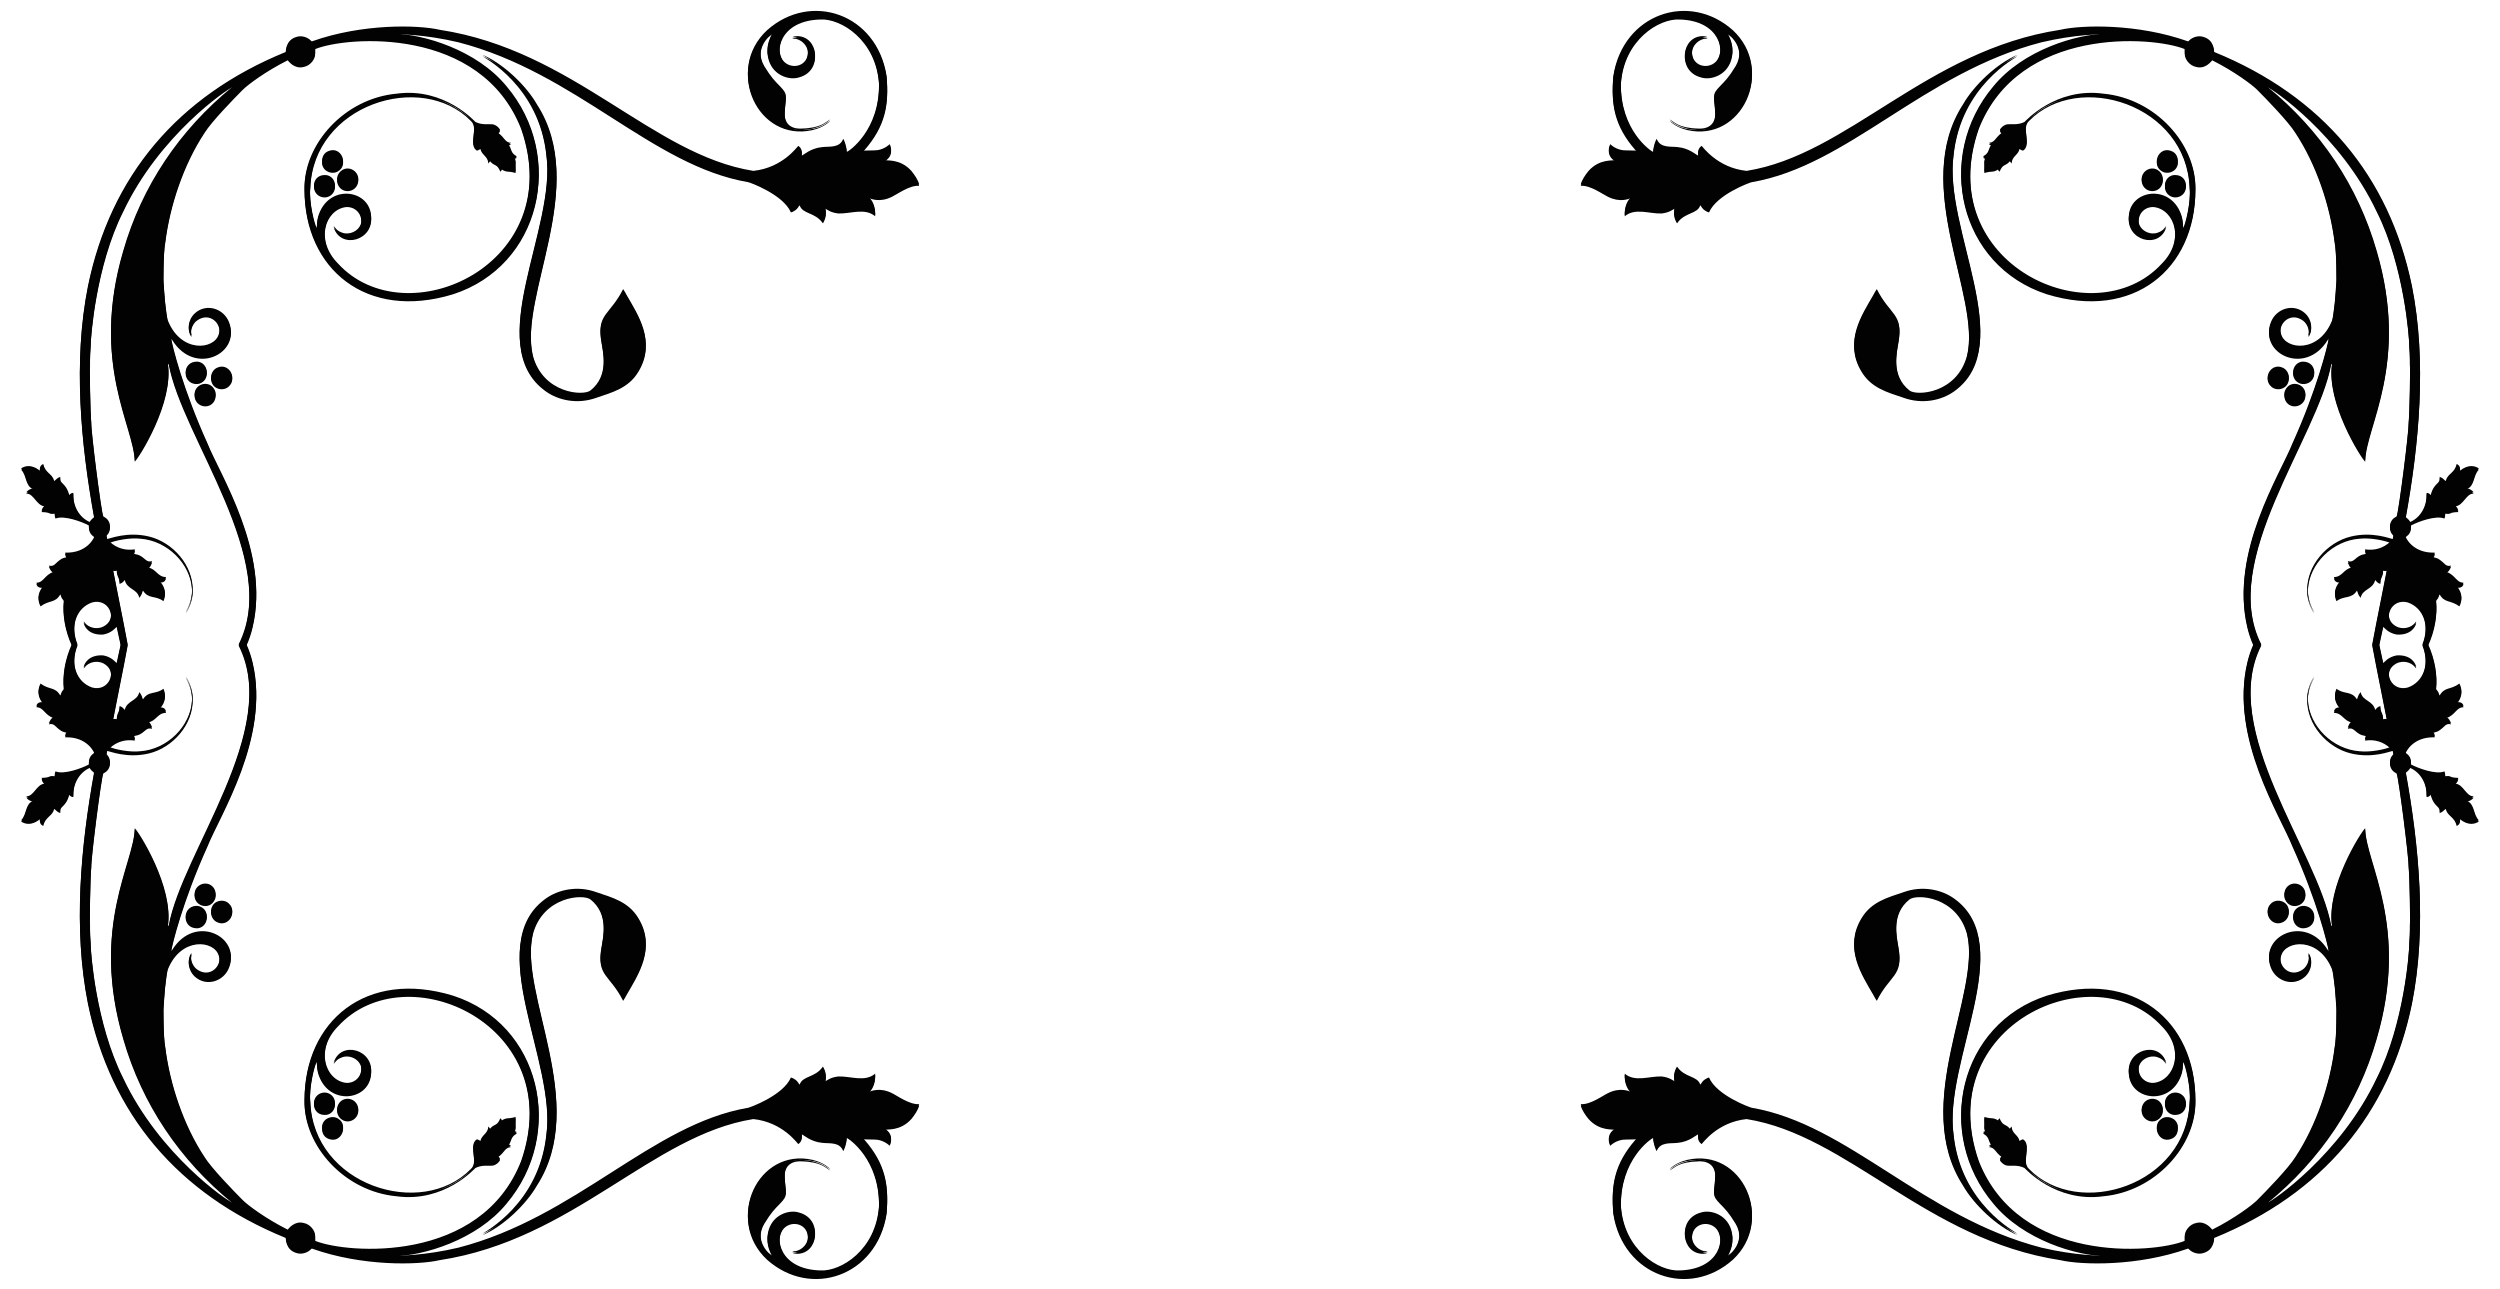 <?xml version="1.0" encoding="UTF-8"?>
<!DOCTYPE svg  PUBLIC '-//W3C//DTD SVG 1.1//EN'  'http://www.w3.org/Graphics/SVG/1.1/DTD/svg11.dtd'>
<svg enable-background="new 0 0 2604.051 1342.161" version="1.1" viewBox="0 0 2604.1 1342.2" xml:space="preserve" xmlns="http://www.w3.org/2000/svg">
<g fill="#020202">
	
		<path d="m74.773 672.58c-7.154 15.808-9.656 32.214-8.261 45.401 0.407 1.827-1.573 2.779-2.203 4.288-0.689 1.154-0.777 2.562-1.534 3.685-5.397-9.319-11.114-5.467-20.574-12.433-5.422 10.705 1.477 17.603 2.531 19.503-3.748-0.637-6.232 1.053-6.786 3.676 7.575 0.024 8.361 8.143 17.816 11.257-2.953 3.006-2.307 1.653-4.903 6.636 2.084-0.854 4.539-0.383 6.176 1.16 8.648 8.415 9.707 6.113 13.045 7.958-1.414 0.982-2.247 2.599-2.106 4.331 22.834-0.807 30.545 15.863 30.457 17.428-0.894 0.875-2.03 1.466-2.883 2.387-3.725 3.938-2.873 8.827-2.917 9.917-7.17 3.887-26.104 10.93-34.757 7.236-0.915 1.527-0.9 3.327-0.789 5.047-7.503-0.921-2.825 1.411-13.733 1.723 0.361 1.307 0.811 2.642 1.736 3.67 0.548 0.707 1.506 1.292 1.313 2.32-8.566 0.775-11.3 13.705-19.028 13.139 1.674 2.253 4.362 3.642 7.082 4.169-6e-3 0.15-0.018 0.45-0.025 0.6-8.433 3.432-6.38 14.163-12.405 20.17 10.007 6.293 18.886-2.131 19.46-2.5 0.176 0.648-1.028 5.133 3.584 7.021 1.834-9.189 9.304-10.204 10.951-16.644 0.533-2.95 1.621 1.597 6.829 3.247-1.334-8.04 5.622-5.056 9.24-19.031 1.028 1.362 2.531 2.424 4.316 2.314-0.765-14.382 6.793-25.868 16.968-30.298 1.209 2.054 2.917 3.721 4.781 5.188-14.076 77.695-22.037 162.8-6.528 240.64 23.508 114.43 93.334 197.84 206.02 243.75 0.104 0.617-0.334 12.434 11.18 15.671 4.679 1.664 11.243 0.106 14.992-3.835 0.416-0.333 0.814-1.013 1.426-0.664 52.236 18.537 110.29 17.122 132.66 11.94 139.48-21.282 221.14-130.17 326.81-146.97 30.771 3.271 45.795 25.417 46.85 26.087 5.237-3.68 3.382-9.473 3.342-10.265 1.896 0.429 9.361 7.857 21.431 8.925 7.185 1.029 18.244-1.419 21.994 8.68 0.965-1.165 3.777-8.327 3.594-13.715 2.092 0.46 34.883 22.513 33.68 72.495-3.213 45.59-39.656 68.166-61.089 66.959-42.472-1.116-48.744-34.359-37.665-45.565 8.491-8.441 25.465-4.476 24.709 11.364-0.358 6.467-5.47 12.019-11.563 13.788-1.509 0.526-3.119 0.352-4.673 0.484 1.515 0.888 3.297 1.031 5.017 1.132 22.405-0.16 26.513-34.906 2.179-41.436-10.347-3.589-29.244 2.179-32.609 21.443-2.371 12.244 4.093 21.427 4.582 23.154-2.28-0.036-19.911-14.99-8.349-34.479 7.265-11.943 10.945-15.366 16.206-20.779 9.352-9.529 5.616-9.775 4.995-27.908-0.308-10.119 5.273-16.737 17.281-16.305 21.58 0.55 25.256 7.049 30.282 9.593-5.072-5.001-11.778-8.062-18.646-9.702-56.704-12.667-91.297 61.639-47.276 102.56 45.631 40.692 114.41 17.091 124.5-47.594 2.466-28.839-1.196-50.729-22.906-75.709-0.469-0.642-1.524-1.163-1.166-2.072 1e-3 0 10.807 0.214 10.807 0.214 9.811-0.215 15.897 5.965 16.543 6.483 1.711-3.388 2.032-7.652 0.144-11.031-1.154-2.274-3.198-3.872-5.109-5.473 1.365-1.136 15.836 1.823 27.632-11.484 2.971-3.684 6.995-9.343 7.949-13.948-9.6 0.982-23.143-8.998-28.275-11.398-12.494-6.261-21.465-2.159-23.598-1.564-0.08-0.57 0.355-0.983 0.658-1.393 4.144-4.698 5.721-11.199 5.454-17.348-10.65 9.18-26.091 2.368-38.445 2.932-8.311 0.947-11.61 4.15-13.516 5.017 0.804-4.462 1.231-9.063-2.317-15.092-0.318-0.235-0.469 0.16-0.63 0.358-7.723 11.026-20.991 9-23.711 18.22-1.622-1.228-1.317-3.348-5.916-6.03-1.025-0.594-2.075-1.2-3.254-1.377-7.983 18.671-42.803 31.243-44.438 31.482-100.5 17.124-178.81 113.99-301.96 145.74-34.976 8.278-62.47 8.506-67.069 8.246-0.043-0.196-0.125-0.591-0.168-0.786 30.5-0.405 86.308-16.802 117.41-54.734 61.713-73.058 35.606-185.61-55.546-215.19-90.644-27.761-154.74 26.473-154.86 108.12-0.929 46.765 41.585 94.324 95.919 99.323 50.078 6.793 81.586-29.242 82.161-29.502 6.875-3.341 12.553-1.977 17.623-2.372 4.474-0.569 8.128-5.049 7.829-5.852-0.413-1.172-1.35-2.035-2.158-2.929 7.335-4.937 7.067-10.18 13.764-10.568-0.912-0.649-1.904-1.163-2.917-1.619 3.255-3.684 2.189-6.23 5.264-9.715 0.965-1.249 2.476-1.836 3.685-2.794-0.71-0.594-1.586-0.873-2.485-0.967 1.992-5.406 0.62-1.206 1.166-14.854-8.301 2.554-8.33 0.08-14.305 3.599-0.223-0.933-0.786-1.69-1.573-2.21-3.53 8.716-6.111 5.307-10.713 10.877-0.554-0.857-1.148-1.689-1.919-2.353 0.203 7.243-6.952 8.807-8.096 15.086-1.23-0.575-2.342-1.515-3.722-1.671-9.401 5.763 2.535 23.35-6.418 31.075-51.294 52.379-164.24 16.979-167.12-70.702-1.613-14.792 4.6-39.538 6.749-42.351 0.234 0.965 0.092 7.03 1.325 11.414 9.771 34.358 52.247 29.416 55.139 2.479 3.632-25.376-31.322-35.29-38.828-11.906 1.585-1.399 2.572-4.524 8-6.611 7.867-3.5 18.676 1.208 20.651 9.963 1.538 12.665-8.41 18.562-15.698 17.856-22.145-2.657-32.666-35.952-8.444-60.299 70.639-77.277 240.24-1.351 190.78 141.6-41.974 107.24-181.19 96.76-214.58 83.242-0.141-1.741 0.098-3.486-6e-3 -5.225 0.09-4.806-4.566-12.023-12.081-13.424-9.7-2.443-15.77 6.207-16.51 6.975-23.014-11.538-41.755-25.599-46.948-30.858-9.29-9.341-32.64-33.344-39.652-44.781-21.948-33.222-36.148-76.119-40.928-114.4-2.28-11.125-1.889-45.297-1.904-46.152 0.242 2.069 0.251 4.251 0.358 6.372-0.212-12.719 2.522-36.285 4.135-42.452 13.684-34.549 48.463-30.749 53.146-14.551 4.19 11.998-9.417 25.391-22.591 15.76-3.157-2.06-6.675-7.759-6.287-13.293 0.018-1.273 0.575-2.5 0.34-3.774-4.122 5.313-4.136 15.655 3.394 22.937 12.105 11.222 30.54 5.111 35.893-9.292 12.006-30.975-35.776-54.779-59.176-16.978-0.26 0.518-0.75 0.83-1.273 1.041 0.991-7.53 12.42-53.74 38.014-110.25 12.39-31.375 65.367-113.19 46.856-190.39-1.566-6.56-3.672-12.805-6.328-18.69 2.657-5.885 4.763-12.13 6.328-18.69 18.511-77.202-34.466-159.01-46.856-190.39-25.594-56.512-37.023-102.72-38.014-110.25 0.524 0.211 1.013 0.523 1.273 1.041 23.4 37.801 71.181 13.997 59.176-16.978-5.353-14.404-23.787-20.515-35.893-9.292-7.53 7.282-7.516 17.624-3.394 22.937 0.235-1.273-0.321-2.5-0.34-3.774-0.388-5.533 3.13-11.233 6.287-13.293 13.174-9.631 26.781 3.762 22.591 15.76-4.683 16.198-39.462 19.998-53.146-14.551-1.613-6.167-4.347-29.733-4.135-42.452-0.107 2.121-0.117 4.303-0.358 6.372 0.014-0.855-0.376-35.027 1.904-46.152 4.78-38.284 18.979-81.18 40.928-114.4 7.011-11.437 30.362-35.44 39.652-44.781 5.193-5.259 23.934-19.321 46.948-30.858 0.74 0.768 6.81 9.419 16.51 6.975 7.515-1.401 12.171-8.618 12.081-13.424 0.104-1.738-0.135-3.483 6e-3 -5.225 33.394-13.518 172.61-23.993 214.58 83.242 49.46 142.95-120.14 218.88-190.78 141.6-24.221-24.346-13.701-57.642 8.444-60.299 7.288-0.706 17.236 5.191 15.698 17.856-1.974 8.755-12.783 13.463-20.651 9.963-5.429-2.088-6.416-5.212-8-6.611 7.506 23.384 42.46 13.47 38.828-11.906-2.891-26.937-45.367-31.879-55.139 2.479-1.233 4.384-1.091 10.449-1.325 11.414-2.149-2.813-8.362-27.559-6.749-42.351 2.878-87.681 115.82-123.08 167.12-70.702 8.953 7.725-2.983 25.313 6.418 31.075 1.38-0.156 2.492-1.096 3.722-1.671 1.144 6.28 8.299 7.844 8.096 15.086 0.771-0.664 1.365-1.497 1.919-2.353 4.602 5.571 7.182 2.162 10.713 10.877 0.787-0.52 1.35-1.276 1.573-2.21 5.976 3.519 6.004 1.046 14.305 3.599-0.546-13.648 0.826-9.448-1.166-14.854 0.9-0.095 1.775-0.373 2.485-0.967-1.209-0.958-2.721-1.546-3.685-2.794-3.076-3.484-2.009-6.031-5.264-9.715 1.013-0.456 2.005-0.97 2.917-1.619-6.697-0.388-6.429-5.632-13.764-10.568 0.808-0.894 1.745-1.757 2.158-2.929 0.299-0.803-3.355-5.283-7.829-5.852-5.07-0.395-10.749 0.969-17.623-2.372-0.576-0.26-32.084-36.295-82.161-29.502-54.334 4.999-96.849 52.558-95.919 99.323 0.111 81.649 64.212 135.88 154.86 108.12 91.152-29.575 117.26-142.13 55.546-215.19-31.098-37.936-86.906-54.333-117.41-54.738 0.043-0.196 0.126-0.591 0.168-0.787 4.599-0.261 32.093-0.033 67.069 8.246 123.15 31.746 201.46 128.61 301.96 145.74 1.635 0.239 36.455 12.812 44.438 31.482 1.179-0.177 2.228-0.784 3.254-1.377 4.6-2.682 4.294-4.802 5.916-6.029 2.721 9.221 15.988 7.194 23.711 18.22 0.162 0.199 0.312 0.594 0.63 0.358 3.548-6.029 3.122-10.631 2.317-15.092 1.906 0.866 5.205 4.07 13.516 5.017 12.354 0.564 27.795-6.248 38.445 2.932 0.266-6.149-1.31-12.65-5.454-17.348-0.303-0.41-0.738-0.823-0.658-1.393 2.133 0.595 11.104 4.697 23.598-1.564 5.132-2.4 18.675-12.38 28.275-11.398-0.954-4.605-4.978-10.264-7.949-13.948-11.797-13.307-26.267-10.348-27.632-11.484 1.91-1.601 3.955-3.198 5.109-5.473 1.888-3.379 1.567-7.643-0.144-11.031-0.646 0.517-6.732 6.698-16.543 6.482l-10.807 0.214c-0.358-0.909 0.698-1.43 1.166-2.072 21.71-24.981 25.373-46.871 22.906-75.71-10.098-64.685-78.872-88.286-124.5-47.594-44.021 40.916-9.428 115.22 47.276 102.56 6.868-1.64 13.574-4.701 18.646-9.702-5.026 2.543-8.703 9.042-30.282 9.593-12.008 0.432-17.589-6.186-17.281-16.305 0.621-18.133 4.357-18.379-4.995-27.908-5.261-5.413-8.941-8.836-16.206-20.779-11.562-19.488 6.07-34.442 8.349-34.479-0.489 1.727-6.953 10.91-4.582 23.154 3.365 19.264 22.262 25.032 32.609 21.443 24.334-6.53 20.226-41.276-2.179-41.436-1.72 0.101-3.502 0.245-5.017 1.132 1.555 0.131 3.165-0.043 4.673 0.483 6.094 1.769 11.205 7.321 11.563 13.788 0.756 15.841-16.218 19.806-24.709 11.364-11.079-11.206-4.807-44.449 37.665-45.565 21.433-1.207 57.875 21.37 61.089 66.959 1.203 49.983-31.588 72.035-33.68 72.496 0.184-5.388-2.628-12.55-3.594-13.715-3.75 10.099-14.81 7.651-21.994 8.68-12.07 1.068-19.535 8.495-21.431 8.925 0.04-0.792 1.895-6.585-3.342-10.265-1.055 0.67-16.079 22.816-46.85 26.087-105.67-16.806-187.33-125.69-326.81-146.97-22.367-5.182-80.424-6.597-132.66 11.94-0.612 0.349-1.01-0.331-1.426-0.664-3.749-3.941-10.313-5.499-14.992-3.835-11.514 3.236-11.077 15.054-11.18 15.671-112.68 45.916-182.51 129.32-206.02 243.76-15.508 77.846-7.547 162.95 6.528 240.64-1.864 1.466-3.572 3.134-4.781 5.188-10.175-4.429-17.733-15.916-16.968-30.298-1.784-0.11-3.287 0.952-4.316 2.314-3.618-13.975-10.574-10.991-9.24-19.031-5.208 1.65-6.296 6.197-6.829 3.247-1.647-6.44-9.117-7.454-10.951-16.644-4.612 1.888-3.408 6.373-3.584 7.021-0.574-0.37-9.453-8.793-19.46-2.5 6.025 6.007 3.972 16.739 12.405 20.17 6e-3 0.15 0.018 0.45 0.025 0.6-2.721 0.526-5.408 1.916-7.082 4.169 7.728-0.566 10.462 12.364 19.028 13.139 0.193 1.028-0.765 1.613-1.313 2.32-0.924 1.028-1.374 2.363-1.736 3.67 10.908 0.312 6.23 2.644 13.733 1.723-0.11 1.72-0.126 3.52 0.789 5.047 8.653-3.694 27.587 3.348 34.757 7.236 0.044 1.09-0.808 5.979 2.917 9.917 0.854 0.921 1.989 1.512 2.883 2.387 0.088 1.565-7.623 18.235-30.457 17.428-0.141 1.732 0.692 3.348 2.106 4.331-3.338 1.845-4.397-0.457-13.045 7.958-1.637 1.543-4.092 2.014-6.176 1.16 2.596 4.983 1.95 3.63 4.903 6.636-9.455 3.115-10.241 11.233-17.816 11.258 0.554 2.623 3.037 4.313 6.786 3.676-1.055 1.9-7.953 8.797-2.531 19.503 9.459-6.966 15.177-3.114 20.574-12.433 0.756 1.123 0.845 2.531 1.534 3.685 0.63 1.509 2.61 2.461 2.203 4.288-1.394 13.185 1.108 29.592 8.261 45.4zm50.98 0c-2.133 10.296-3.893 18.41-4.244 19.578-1.219-0.919-4.956-6.248-13.84-7.958-15.76-1.111-20.284 9.348-20.467 12.178 0.921-0.97 1.622-2.13 2.623-3.024 5.524-5.004 14.691-5.393 20.5-0.652 11.756 8.627 2.861 29.566-14.349 24.935-16.29-5.639-23.394-24.417-15.286-45.058-8.108-20.641-1.004-39.418 15.286-45.058 17.209-4.631 26.105 16.308 14.349 24.935-5.809 4.741-14.976 4.352-20.5-0.652-1.001-0.894-1.702-2.054-2.623-3.024 0.183 2.831 4.707 13.289 20.467 12.178 8.884-1.71 12.621-7.039 13.84-7.958 0.35 1.17 2.111 9.284 4.244 19.58zm122.85 0c44.872 88.832-59.027 216.1-72.872 293.1-0.245 0.021-0.738 0.064-0.982 0.086 6.48-40.067-30.056-97.742-34.399-101.57-0.494 36.283-46.253 101.68-11.958 218.25 19.4 67.688 58.798 125.87 113.26 170.39 0.45 0.349 0.41 0.686-0.113 1.016-3.886-0.877-75.403-49.049-113.35-129.63-28.422-56.655-33.891-131.74-33.787-140.81-0.966-11.98-0.504-18.855-0.625-22.132 0.021 3.379-0.288 6.746-0.297 10.125 0.204-54.791 1.561-67.039 1.561-67.039-0.329-9.622 10.334-93.203 12.564-98.594 1.555-0.967 3.205-1.861 4.371-3.318 3.174-3.651 3.434-9.544 0.597-13.458-1.616-2.535-2.429-0.296-0.897-6.755 2.594 0.191 20.904 8.077 43.67 2.522 24.702-5.993 46.206-30.235 45.311-56.394 0.362-8.258-4.773-19.285-7.168-22.04 0.218 0.574 7.225 10.884 6.513 24.51-1.397 26.956-25.705 51.28-54.037 53.192-10.894 1.236-26.731-2.003-31.85-4.487 7.5-7.288 17.315-9.58 26.242-8.083-0.072-2.614 0.146-2.206-1.64-4.441 2.709-1.159 5.753-0.047 12.059-5.705 3.733-3.216 5.323-2.65 7.68-2.115-1.789-4.749-2.421-4.713-4.251-6.7 8.503-1.28 9.938-9.981 18.716-9.92-0.964-3.654-3.383-4.254-6.431-4.316 0.634-1.142 8.65-8.301 3.743-19.344-8.019 6.31-15.585 1.784-21.314 11.092-1.148-1.546-0.182-3.459-3.905-7.569-1.602 9.349-13.006 8.677-15.016 18.56-1.5-1.748-3.153-3.676-5.576-4.019 0.695 5.939-3.08 7.358-2.724 13.66-1.316-0.306-2.66-0.413-3.985-0.119 4.82-25.299 10.189-50.495 14.86-75.823 0.132-0.705 0.264-1.411 0.396-2.119-0.131-0.708-0.263-1.414-0.396-2.119-4.671-25.328-10.039-50.523-14.86-75.823 1.325 0.294 2.669 0.187 3.985-0.119-0.355 6.302 3.42 7.721 2.724 13.66 2.424-0.343 4.077-2.271 5.576-4.019 2.009 9.884 13.413 9.212 15.016 18.56 3.724-4.11 2.757-6.023 3.905-7.569 5.73 9.308 13.296 4.782 21.314 11.092 4.907-11.043-3.109-18.202-3.743-19.344 3.047-0.061 5.466-0.662 6.431-4.316-8.778 0.061-10.213-8.64-18.716-9.92 1.83-1.987 2.462-1.951 4.251-6.7-2.357 0.535-3.947 1.101-7.68-2.115-6.306-5.659-9.35-4.547-12.059-5.705 1.786-2.235 1.568-1.827 1.64-4.441-8.928 1.497-18.742-0.795-26.242-8.083 5.119-2.484 20.956-5.723 31.85-4.487 28.332 1.912 52.64 26.235 54.037 53.192 0.712 13.626-6.295 23.936-6.513 24.51 2.395-2.755 7.53-13.782 7.168-22.04 0.896-26.158-20.608-50.4-45.311-56.394-22.766-5.555-41.076 2.331-43.67 2.522-1.532-6.459-0.719-4.22 0.897-6.755 2.837-3.914 2.577-9.807-0.597-13.458-1.166-1.457-2.816-2.35-4.371-3.318-2.23-5.391-12.893-88.972-12.564-98.594 0 0-1.357-12.247-1.561-67.038 9e-3 3.379 0.318 6.746 0.297 10.125 0.121-3.277-0.341-10.152 0.625-22.132-0.103-9.066 5.365-84.156 33.787-140.81 37.947-80.581 109.46-128.75 113.35-129.63 0.524 0.331 0.563 0.667 0.113 1.016-54.46 44.521-93.858 102.7-113.26 170.39-34.295 116.57 11.464 181.97 11.958 218.25 4.343-3.827 40.879-61.502 34.399-101.57 0.245 0.021 0.738 0.064 0.982 0.086 13.845 77 117.74 204.27 72.872 293.1z"/>
		<path d="m223.79 937.09c1.323-2.651 1.418-8.802-2.66-12.393-6.064-5.674-16.205-2.299-18.079 5.424-3.151 13.012 15.036 19.493 20.739 6.969z"/>
		<path d="m223.79 408.07c1.323 2.651 1.418 8.802-2.66 12.393-6.064 5.674-16.205 2.299-18.079-5.424-3.151-13.011 15.036-19.493 20.739-6.969z"/>
		<path d="m569.14 1183.2c-7.654 72.744-65.085 101.85-66.631 103.39 21.678-9.079 45.562-32.035 56.767-51.597 54.757-84.737-19.367-198.45-4.199-261.75 10.582-39.674 52.64-42.236 59.977-36.324 19.615 15.497 13.15 40.494 11.502 51.248-5.138 28.838 8.661 26.881 22.551 54.364 1.423-1.9 2.387-4.092 3.587-6.133 12.136-21.035 30.577-48.215 12.408-78.28-10.314-17.399-27.246-21.643-44.086-27.375-19.093-6.841-39.192-2.975-52.908 7.031-65.976 47.82 11.812 167.96 1.032 245.42z"/>
		<path d="m569.14 161.96c-7.654-72.744-65.085-101.85-66.631-103.39 21.678 9.079 45.562 32.035 56.767 51.597 54.757 84.737-19.367 198.45-4.199 261.75 10.582 39.674 52.64 42.236 59.977 36.324 19.615-15.497 13.15-40.494 11.502-51.248-5.138-28.838 8.661-26.881 22.551-54.364 1.423 1.9 2.387 4.092 3.587 6.133 12.136 21.035 30.577 48.215 12.408 78.28-10.314 17.399-27.246 21.643-44.086 27.375-19.093 6.841-39.192 2.975-52.908-7.031-65.976-47.82 11.812-167.96 1.032-245.42z"/>
		<path d="m226.8 960.9c11.139 4.621 20.236-9.933 11.884-17.951-5.129-5.66-16.421-3.844-18.486 4.959-1.417 5.169 1.496 11.18 6.602 12.992z"/>
		<path d="m226.8 384.26c11.139-4.621 20.236 9.933 11.884 17.951-5.129 5.66-16.421 3.844-18.486-4.959-1.417-5.169 1.496-11.18 6.602-12.992z"/>
		<path d="m209.82 946.44c-4.224-2.68-12.687-1.614-15.503 5.283-2.749 5.822 0.576 15.862 11.909 15.193 10.171-1.484 12.663-15.558 3.594-20.476z"/>
		<path d="m209.82 398.72c-4.224 2.68-12.687 1.614-15.503-5.283-2.749-5.822 0.576-15.862 11.909-15.193 10.171 1.484 12.663 15.558 3.594 20.476z"/>
		<path d="m340.02 1161.3c10.148-1.562 12.379-15.867 2.847-20.648-4.352-2.185-10.236-1.11-13.537 3.085-5.068 6.564-1.669 18.735 10.69 17.563z"/>
		<path d="m340.02 183.9c10.148 1.562 12.379 15.867 2.847 20.648-4.352 2.185-10.236 1.11-13.537-3.085-5.068-6.563-1.669-18.734 10.69-17.563z"/>
		<path d="m372.35 1152.9c-3.471-8.269-14.486-9.131-19.188-2.24-3.11 4.201-3.068 11.885 3.401 15.906 8.612 5.21 19.839-3.46 15.787-13.666z"/>
		<path d="m372.35 192.23c-3.471 8.269-14.486 9.131-19.188 2.24-3.11-4.201-3.068-11.885 3.401-15.906 8.612-5.21 19.839 3.46 15.787 13.666z"/>
		<path d="m342.52 1186.4c12.661 4.838 20.437-12.972 10.042-19.435-5.848-4.16-15.185-1.096-16.892 6.489-0.857 7.034 2.06 11.216 6.85 12.946z"/>
		<path d="m342.52 158.72c12.661-4.838 20.437 12.972 10.042 19.435-5.848 4.16-15.185 1.096-16.892-6.489-0.857-7.035 2.06-11.217 6.85-12.946z"/>
	
	
		<path d="m2537.5 627.18c-0.407-1.827 1.573-2.779 2.204-4.288 0.689-1.154 0.777-2.562 1.533-3.685 5.397 9.319 11.115 5.467 20.574 12.433 5.422-10.705-1.477-17.603-2.531-19.503 3.749 0.637 6.232-1.053 6.786-3.676-7.575-0.024-8.361-8.143-17.816-11.258 2.953-3.006 2.308-1.653 4.903-6.636-2.084 0.854-4.539 0.383-6.177-1.16-8.648-8.415-9.707-6.113-13.045-7.958 1.414-0.982 2.247-2.598 2.106-4.331-22.834 0.807-30.545-15.863-30.457-17.428 0.894-0.875 2.03-1.466 2.883-2.387 3.725-3.938 2.873-8.827 2.917-9.917 7.17-3.887 26.104-10.93 34.757-7.236 0.915-1.527 0.9-3.327 0.79-5.047 7.503 0.921 2.825-1.411 13.733-1.723-0.361-1.307-0.811-2.642-1.736-3.67-0.548-0.707-1.506-1.292-1.313-2.32 8.566-0.775 11.3-13.705 19.028-13.139-1.674-2.253-4.362-3.642-7.083-4.169 6e-3 -0.15 0.019-0.45 0.025-0.6 8.433-3.432 6.38-14.163 12.405-20.17-10.007-6.293-18.886 2.131-19.46 2.5-0.176-0.648 1.028-5.133-3.584-7.021-1.834 9.189-9.304 10.204-10.952 16.644-0.533 2.95-1.621-1.597-6.829-3.247 1.334 8.04-5.622 5.056-9.24 19.031-1.028-1.362-2.531-2.424-4.316-2.314 0.765 14.382-6.793 25.868-16.968 30.298-1.209-2.054-2.917-3.721-4.781-5.188 14.076-77.695 22.037-162.8 6.529-240.64-23.508-114.43-93.334-197.84-206.02-243.75-0.104-0.617 0.334-12.434-11.18-15.671-4.679-1.664-11.243-0.106-14.992 3.835-0.416 0.334-0.814 1.013-1.426 0.664-52.236-18.537-110.29-17.122-132.66-11.94-139.48 21.282-221.14 130.17-326.81 146.97-30.771-3.271-45.795-25.417-46.85-26.087-5.237 3.68-3.382 9.473-3.342 10.265-1.896-0.429-9.361-7.857-21.431-8.925-7.185-1.029-18.244 1.419-21.994-8.68-0.965 1.165-3.777 8.327-3.594 13.715-2.092-0.46-34.883-22.513-33.68-72.496 3.213-45.59 39.656-68.166 61.089-66.959 42.472 1.116 48.744 34.359 37.665 45.565-8.491 8.441-25.465 4.476-24.709-11.364 0.358-6.467 5.47-12.019 11.563-13.788 1.509-0.526 3.119-0.352 4.673-0.483-1.515-0.888-3.297-1.031-5.017-1.132-22.405 0.16-26.513 34.906-2.179 41.436 10.347 3.589 29.244-2.179 32.609-21.443 2.371-12.244-4.093-21.427-4.582-23.154 2.28 0.036 19.911 14.99 8.349 34.479-7.265 11.943-10.945 15.366-16.206 20.779-9.352 9.529-5.616 9.775-4.995 27.908 0.308 10.119-5.273 16.737-17.281 16.305-21.58-0.55-25.256-7.049-30.282-9.593 5.072 5.001 11.778 8.062 18.646 9.702 56.704 12.668 91.297-61.639 47.276-102.56-45.631-40.692-114.41-17.091-124.5 47.594-2.466 28.839 1.197 50.729 22.906 75.71 0.469 0.642 1.524 1.163 1.166 2.072l-10.807-0.214c-9.811 0.215-15.897-5.965-16.543-6.482-1.711 3.388-2.032 7.652-0.144 11.031 1.154 2.274 3.198 3.872 5.109 5.473-1.365 1.136-15.836-1.823-27.632 11.484-2.971 3.684-6.995 9.343-7.949 13.948 9.6-0.982 23.143 8.998 28.275 11.398 12.494 6.261 21.465 2.159 23.598 1.564 0.08 0.57-0.355 0.983-0.658 1.393-4.144 4.698-5.721 11.199-5.454 17.348 10.65-9.18 26.091-2.368 38.445-2.932 8.311-0.947 11.61-4.15 13.516-5.017-0.804 4.462-1.231 9.063 2.317 15.092 0.318 0.235 0.469-0.16 0.63-0.358 7.723-11.026 20.991-9 23.712-18.22 1.622 1.227 1.317 3.348 5.916 6.029 1.025 0.594 2.075 1.2 3.254 1.377 7.983-18.671 42.803-31.243 44.438-31.482 100.5-17.124 178.81-113.99 301.96-145.74 34.976-8.278 62.47-8.506 67.069-8.246 0.043 0.196 0.125 0.591 0.168 0.787-30.5 0.405-86.308 16.802-117.41 54.734-61.713 73.058-35.606 185.61 55.546 215.19 90.644 27.761 154.74-26.473 154.86-108.12 0.929-46.765-41.585-94.324-95.919-99.323-50.078-6.793-81.586 29.242-82.161 29.502-6.875 3.341-12.553 1.977-17.624 2.372-4.474 0.57-8.128 5.049-7.829 5.852 0.413 1.172 1.35 2.035 2.158 2.929-7.335 4.937-7.067 10.18-13.764 10.568 0.912 0.649 1.904 1.163 2.917 1.619-3.255 3.684-2.189 6.23-5.264 9.715-0.965 1.249-2.476 1.836-3.685 2.794 0.71 0.594 1.586 0.873 2.486 0.967-1.992 5.406-0.62 1.206-1.166 14.854 8.301-2.554 8.33-0.08 14.306-3.599 0.223 0.934 0.786 1.69 1.573 2.21 3.53-8.716 6.111-5.307 10.713-10.877 0.554 0.857 1.148 1.689 1.919 2.353-0.203-7.243 6.952-8.807 8.096-15.086 1.23 0.575 2.342 1.515 3.722 1.671 9.401-5.762-2.535-23.35 6.418-31.075 51.294-52.379 164.24-16.979 167.12 70.702 1.613 14.792-4.6 39.538-6.749 42.351-0.234-0.965-0.092-7.03-1.325-11.414-9.771-34.358-52.247-29.416-55.138-2.479-3.632 25.376 31.322 35.29 38.828 11.906-1.585 1.399-2.572 4.524-8 6.611-7.867 3.5-18.676-1.208-20.651-9.963-1.538-12.665 8.41-18.562 15.698-17.856 22.145 2.657 32.666 35.952 8.444 60.299-70.639 77.277-240.24 1.351-190.78-141.6 41.974-107.24 181.19-96.76 214.58-83.242 0.141 1.741-0.098 3.486 6e-3 5.225-0.09 4.806 4.566 12.023 12.081 13.424 9.7 2.443 15.77-6.207 16.51-6.975 23.014 11.538 41.755 25.599 46.948 30.858 9.29 9.341 32.64 33.344 39.652 44.781 21.948 33.222 36.148 76.119 40.928 114.4 2.28 11.125 1.889 45.297 1.904 46.152-0.242-2.069-0.251-4.251-0.358-6.372 0.212 12.719-2.522 36.285-4.135 42.452-13.684 34.549-48.463 30.749-53.146 14.551-4.19-11.998 9.417-25.391 22.591-15.76 3.156 2.06 6.675 7.759 6.287 13.293-0.018 1.273-0.575 2.5-0.34 3.774 4.122-5.313 4.136-15.655-3.394-22.937-12.105-11.222-30.539-5.111-35.893 9.292-12.006 30.975 35.776 54.779 59.176 16.978 0.26-0.518 0.75-0.83 1.273-1.041-0.991 7.53-12.42 53.74-38.014 110.25-12.39 31.375-65.367 113.19-46.856 190.39 1.566 6.56 3.672 12.805 6.329 18.69-2.657 5.885-4.763 12.13-6.329 18.69-18.511 77.202 34.466 159.01 46.856 190.39 25.594 56.512 37.023 102.72 38.014 110.25-0.523-0.211-1.013-0.523-1.273-1.041-23.4-37.801-71.181-13.997-59.176 16.978 5.353 14.404 23.787 20.515 35.893 9.292 7.53-7.282 7.517-17.624 3.394-22.937-0.235 1.273 0.322 2.5 0.34 3.774 0.388 5.533-3.13 11.233-6.287 13.293-13.174 9.631-26.781-3.762-22.591-15.76 4.683-16.198 39.462-19.998 53.146 14.551 1.613 6.167 4.347 29.733 4.135 42.452 0.107-2.121 0.117-4.303 0.358-6.372-0.014 0.855 0.376 35.027-1.904 46.152-4.78 38.284-18.979 81.18-40.928 114.4-7.011 11.437-30.362 35.44-39.652 44.781-5.193 5.259-23.934 19.32-46.948 30.858-0.74-0.768-6.81-9.419-16.51-6.975-7.515 1.401-12.171 8.618-12.081 13.424-0.104 1.738 0.135 3.483-6e-3 5.225-33.394 13.518-172.61 23.993-214.58-83.242-49.46-142.95 120.14-218.88 190.78-141.6 24.221 24.346 13.701 57.642-8.444 60.299-7.288 0.706-17.236-5.191-15.698-17.856 1.974-8.755 12.783-13.463 20.651-9.963 5.429 2.088 6.416 5.212 8 6.611-7.506-23.384-42.46-13.47-38.828 11.906 2.891 26.937 45.367 31.879 55.138-2.479 1.233-4.384 1.091-10.449 1.325-11.414 2.149 2.813 8.362 27.559 6.749 42.351-2.877 87.681-115.82 123.08-167.12 70.702-8.953-7.725 2.983-25.313-6.418-31.075-1.38 0.156-2.492 1.096-3.722 1.671-1.144-6.28-8.299-7.844-8.096-15.086-0.771 0.664-1.365 1.497-1.919 2.353-4.602-5.571-7.182-2.162-10.713-10.877-0.787 0.52-1.35 1.276-1.573 2.21-5.976-3.519-6.004-1.046-14.306-3.599 0.546 13.648-0.826 9.448 1.166 14.854-0.9 0.095-1.775 0.373-2.486 0.967 1.209 0.958 2.721 1.546 3.685 2.794 3.076 3.484 2.01 6.031 5.264 9.715-1.013 0.456-2.005 0.97-2.917 1.619 6.697 0.388 6.429 5.632 13.764 10.568-0.808 0.894-1.745 1.757-2.158 2.929-0.299 0.803 3.355 5.283 7.829 5.852 5.07 0.395 10.749-0.969 17.624 2.372 0.576 0.26 32.084 36.295 82.161 29.502 54.334-4.999 96.849-52.558 95.919-99.323-0.111-81.649-64.212-135.88-154.86-108.12-91.152 29.575-117.26 142.13-55.546 215.19 31.097 37.932 86.906 54.329 117.41 54.734-0.043 0.196-0.126 0.591-0.168 0.786-4.599 0.261-32.093 0.033-67.069-8.246-123.15-31.746-201.46-128.61-301.96-145.74-1.635-0.239-36.455-12.812-44.438-31.482-1.179 0.177-2.228 0.784-3.254 1.377-4.6 2.682-4.294 4.802-5.916 6.03-2.721-9.221-15.988-7.194-23.712-18.22-0.162-0.199-0.312-0.594-0.63-0.358-3.548 6.029-3.122 10.63-2.317 15.092-1.906-0.866-5.205-4.07-13.516-5.017-12.354-0.564-27.795 6.248-38.445-2.932-0.266 6.149 1.31 12.65 5.454 17.348 0.303 0.41 0.738 0.823 0.658 1.393-2.133-0.595-11.104-4.698-23.598 1.564-5.131 2.4-18.675 12.38-28.275 11.398 0.954 4.605 4.978 10.264 7.949 13.948 11.797 13.307 26.267 10.348 27.632 11.484-1.91 1.601-3.954 3.198-5.109 5.473-1.888 3.379-1.567 7.643 0.144 11.031 0.646-0.517 6.732-6.698 16.543-6.483l10.807-0.214c0.358 0.909-0.698 1.43-1.166 2.072-21.71 24.981-25.373 46.871-22.906 75.709 10.098 64.685 78.872 88.286 124.5 47.594 44.021-40.916 9.428-115.22-47.276-102.56-6.868 1.64-13.574 4.701-18.646 9.702 5.026-2.543 8.703-9.043 30.282-9.593 12.008-0.432 17.589 6.186 17.281 16.305-0.621 18.133-4.357 18.379 4.995 27.908 5.261 5.413 8.941 8.836 16.206 20.779 11.562 19.488-6.07 34.442-8.349 34.479 0.489-1.727 6.953-10.91 4.582-23.154-3.365-19.264-22.262-25.032-32.609-21.443-24.334 6.53-20.226 41.276 2.179 41.436 1.72-0.101 3.502-0.245 5.017-1.132-1.555-0.131-3.165 0.043-4.673-0.484-6.094-1.769-11.205-7.321-11.563-13.788-0.755-15.841 16.218-19.806 24.709-11.364 11.079 11.206 4.807 44.449-37.665 45.565-21.433 1.207-57.875-21.37-61.089-66.959-1.203-49.983 31.588-72.035 33.68-72.495-0.184 5.388 2.628 12.55 3.594 13.715 3.75-10.099 14.81-7.651 21.994-8.68 12.07-1.068 19.535-8.495 21.431-8.925-0.04 0.792-1.895 6.585 3.342 10.265 1.055-0.67 16.079-22.816 46.85-26.087 105.67 16.806 187.33 125.69 326.81 146.97 22.367 5.182 80.424 6.597 132.66-11.94 0.612-0.349 1.01 0.331 1.426 0.664 3.749 3.941 10.313 5.499 14.992 3.835 11.514-3.236 11.077-15.054 11.18-15.671 112.69-45.913 182.51-129.32 206.02-243.75 15.508-77.846 7.547-162.95-6.529-240.64 1.864-1.466 3.572-3.134 4.781-5.188 10.175 4.429 17.733 15.916 16.968 30.298 1.784 0.11 3.287-0.952 4.316-2.314 3.618 13.975 10.574 10.991 9.24 19.031 5.208-1.65 6.296-6.197 6.829-3.247 1.647 6.44 9.117 7.454 10.952 16.644 4.612-1.888 3.408-6.373 3.584-7.021 0.574 0.37 9.453 8.793 19.46 2.5-6.025-6.007-3.972-16.739-12.405-20.17-6e-3 -0.15-0.019-0.45-0.025-0.6 2.721-0.526 5.408-1.916 7.083-4.169-7.728 0.566-10.462-12.364-19.028-13.139-0.193-1.028 0.765-1.613 1.313-2.32 0.925-1.028 1.375-2.363 1.736-3.67-10.908-0.312-6.23-2.644-13.733-1.723 0.11-1.72 0.126-3.52-0.79-5.047-8.653 3.694-27.587-3.348-34.757-7.236-0.044-1.09 0.808-5.979-2.917-9.917-0.854-0.921-1.99-1.512-2.883-2.387-0.088-1.565 7.623-18.235 30.457-17.428 0.141-1.732-0.692-3.348-2.106-4.331 3.338-1.845 4.397 0.457 13.045-7.958 1.637-1.543 4.093-2.014 6.177-1.16-2.595-4.983-1.95-3.63-4.903-6.636 9.455-3.115 10.241-11.233 17.816-11.257-0.554-2.623-3.037-4.313-6.786-3.676 1.055-1.9 7.953-8.797 2.531-19.503-9.459 6.966-15.177 3.114-20.574 12.433-0.756-1.123-0.844-2.531-1.533-3.685-0.63-1.509-2.611-2.461-2.204-4.288 1.395-13.187-1.108-29.593-8.261-45.401 7.153-15.806 9.655-32.213 8.261-45.399zm-54.997 25.823c1.219 0.919 4.956 6.248 13.84 7.958 15.76 1.111 20.284-9.348 20.467-12.178-0.921 0.97-1.622 2.13-2.623 3.024-5.524 5.004-14.691 5.393-20.5 0.652-11.757-8.627-2.861-29.566 14.348-24.935 16.29 5.639 23.394 24.417 15.286 45.058 8.108 20.641 1.004 39.418-15.286 45.058-17.209 4.631-26.105-16.308-14.348-24.935 5.809-4.741 14.976-4.353 20.5 0.652 1.001 0.894 1.702 2.054 2.623 3.024-0.183-2.831-4.707-13.289-20.467-12.178-8.884 1.71-12.621 7.039-13.84 7.958-0.35-1.168-2.111-9.282-4.244-19.578 2.132-10.298 3.893-18.412 4.244-19.58zm-54.22-273.52c0.245-0.021 0.738-0.064 0.982-0.086-6.48 40.067 30.056 97.742 34.399 101.57 0.494-36.283 46.253-101.68 11.958-218.25-19.4-67.688-58.798-125.87-113.26-170.39-0.45-0.349-0.41-0.685 0.113-1.016 3.885 0.877 75.403 49.049 113.35 129.63 28.422 56.655 33.891 131.74 33.787 140.81 0.966 11.98 0.504 18.855 0.625 22.132-0.021-3.379 0.288-6.746 0.297-10.125-0.204 54.791-1.561 67.038-1.561 67.038 0.329 9.622-10.334 93.203-12.564 98.594-1.555 0.967-3.205 1.861-4.371 3.318-3.174 3.651-3.435 9.544-0.597 13.458 1.616 2.535 2.429 0.296 0.897 6.755-2.594-0.191-20.904-8.077-43.67-2.522-24.702 5.993-46.206 30.235-45.311 56.394-0.362 8.258 4.773 19.285 7.168 22.04-0.218-0.574-7.225-10.884-6.513-24.51 1.397-26.956 25.705-51.28 54.037-53.192 10.894-1.236 26.731 2.003 31.85 4.487-7.5 7.288-17.315 9.58-26.242 8.083 0.072 2.614-0.146 2.206 1.64 4.441-2.709 1.159-5.753 0.047-12.059 5.705-3.733 3.216-5.323 2.65-7.68 2.115 1.789 4.749 2.421 4.713 4.251 6.7-8.503 1.28-9.938 9.981-18.716 9.92 0.964 3.654 3.383 4.254 6.431 4.316-0.635 1.142-8.65 8.301-3.743 19.344 8.019-6.31 15.585-1.784 21.314-11.092 1.148 1.546 0.182 3.459 3.905 7.569 1.602-9.349 13.006-8.677 15.016-18.56 1.5 1.748 3.152 3.676 5.576 4.019-0.695-5.939 3.08-7.358 2.724-13.66 1.316 0.306 2.66 0.413 3.985 0.119-4.82 25.299-10.189 50.495-14.86 75.823-0.132 0.705-0.264 1.411-0.396 2.119 0.131 0.708 0.263 1.414 0.396 2.119 4.671 25.328 10.039 50.523 14.86 75.823-1.325-0.294-2.669-0.187-3.985 0.119 0.355-6.302-3.419-7.721-2.724-13.66-2.424 0.343-4.077 2.271-5.576 4.019-2.01-9.884-13.414-9.212-15.016-18.56-3.724 4.11-2.757 6.023-3.905 7.569-5.73-9.308-13.295-4.782-21.314-11.092-4.907 11.043 3.109 18.202 3.743 19.344-3.047 0.061-5.466 0.662-6.431 4.316 8.778-0.061 10.212 8.64 18.716 9.92-1.83 1.987-2.462 1.951-4.251 6.7 2.357-0.535 3.947-1.101 7.68 2.115 6.306 5.659 9.35 4.547 12.059 5.705-1.786 2.235-1.568 1.827-1.64 4.441 8.927-1.497 18.742 0.795 26.242 8.083-5.119 2.484-20.956 5.723-31.85 4.487-28.332-1.912-52.64-26.235-54.037-53.192-0.712-13.626 6.295-23.936 6.513-24.51-2.396 2.755-7.53 13.782-7.168 22.04-0.896 26.158 20.608 50.4 45.311 56.394 22.766 5.555 41.076-2.331 43.67-2.522 1.532 6.459 0.719 4.22-0.897 6.755-2.838 3.914-2.577 9.807 0.597 13.458 1.166 1.457 2.816 2.35 4.371 3.318 2.23 5.391 12.893 88.972 12.564 98.594 0 0 1.357 12.247 1.561 67.039-9e-3 -3.379-0.318-6.746-0.297-10.125-0.121 3.277 0.341 10.152-0.625 22.132 0.104 9.066-5.365 84.156-33.787 140.81-37.947 80.581-109.46 128.75-113.35 129.63-0.524-0.331-0.563-0.667-0.113-1.016 54.46-44.521 93.858-102.7 113.26-170.39 34.295-116.57-11.464-181.97-11.958-218.25-4.343 3.827-40.879 61.502-34.399 101.57-0.245-0.021-0.738-0.064-0.982-0.086-13.845-77-117.74-204.26-72.872-293.1-44.872-88.832 59.027-216.1 72.872-293.1z"/>
		<path d="m2380.3 937.09c-1.323-2.651-1.417-8.802 2.66-12.393 6.064-5.674 16.205-2.299 18.079 5.424 3.15 13.012-15.036 19.493-20.739 6.969z"/>
		<path d="m2380.3 408.07c-1.323 2.651-1.417 8.802 2.66 12.393 6.064 5.674 16.205 2.299 18.079-5.424 3.15-13.011-15.036-19.493-20.739-6.969z"/>
		<path d="m2034.9 1183.2c7.654 72.744 65.085 101.85 66.631 103.39-21.678-9.079-45.562-32.035-56.767-51.597-54.757-84.737 19.366-198.45 4.199-261.75-10.582-39.674-52.64-42.236-59.977-36.324-19.615 15.497-13.15 40.494-11.502 51.248 5.138 28.838-8.661 26.881-22.551 54.364-1.423-1.9-2.387-4.092-3.587-6.133-12.136-21.035-30.577-48.215-12.408-78.28 10.314-17.399 27.246-21.643 44.086-27.375 19.093-6.841 39.192-2.975 52.907 7.031 65.977 47.82-11.811 167.96-1.031 245.42z"/>
		<path d="m2034.9 161.96c7.654-72.744 65.085-101.85 66.631-103.39-21.678 9.079-45.562 32.035-56.767 51.597-54.757 84.737 19.366 198.45 4.199 261.75-10.582 39.674-52.64 42.236-59.977 36.324-19.615-15.497-13.15-40.494-11.502-51.248 5.138-28.838-8.661-26.881-22.551-54.364-1.423 1.9-2.387 4.092-3.587 6.133-12.136 21.035-30.577 48.215-12.408 78.28 10.314 17.399 27.246 21.643 44.086 27.375 19.093 6.841 39.192 2.975 52.907-7.031 65.977-47.82-11.811-167.96-1.031-245.42z"/>
		<path d="m2377.2 960.9c-11.138 4.621-20.236-9.933-11.884-17.951 5.129-5.66 16.421-3.844 18.486 4.959 1.417 5.169-1.497 11.18-6.602 12.992z"/>
		<path d="m2377.2 384.26c-11.138-4.621-20.236 9.933-11.884 17.951 5.129 5.66 16.421 3.844 18.486-4.959 1.417-5.169-1.497-11.18-6.602-12.992z"/>
		<path d="m2394.2 946.44c4.224-2.68 12.687-1.614 15.503 5.283 2.749 5.822-0.576 15.862-11.909 15.193-10.172-1.484-12.663-15.558-3.594-20.476z"/>
		<path d="m2394.2 398.72c4.224 2.68 12.687 1.614 15.503-5.283 2.749-5.822-0.576-15.862-11.909-15.193-10.172 1.484-12.663 15.558-3.594 20.476z"/>
		<path d="m2264 1161.3c-10.148-1.562-12.379-15.867-2.846-20.648 4.352-2.185 10.236-1.11 13.537 3.085 5.067 6.564 1.668 18.735-10.691 17.563z"/>
		<path d="m2264 183.9c-10.148 1.562-12.379 15.867-2.846 20.648 4.352 2.185 10.236 1.11 13.537-3.085 5.067-6.563 1.668-18.734-10.691-17.563z"/>
		<path d="m2231.7 1152.9c3.471-8.269 14.486-9.131 19.188-2.24 3.11 4.201 3.068 11.885-3.401 15.906-8.612 5.21-19.839-3.46-15.787-13.666z"/>
		<path d="m2231.7 192.23c3.471 8.269 14.486 9.131 19.188 2.24 3.11-4.201 3.068-11.885-3.401-15.906-8.612-5.21-19.839 3.46-15.787 13.666z"/>
		<path d="m2261.5 1186.4c-12.661 4.838-20.437-12.972-10.042-19.435 5.848-4.16 15.185-1.096 16.892 6.489 0.858 7.034-2.06 11.216-6.85 12.946z"/>
		<path d="m2261.5 158.72c-12.661-4.838-20.437 12.972-10.042 19.435 5.848 4.16 15.185 1.096 16.892-6.489 0.858-7.035-2.06-11.217-6.85-12.946z"/>
	
</g>
<g fill="#020202">
	
		<path d="m74.773 671.08c-7.154 15.808-9.656 32.214-8.261 45.401 0.407 1.827-1.573 2.779-2.203 4.288-0.689 1.154-0.777 2.562-1.534 3.685-5.397-9.319-11.114-5.467-20.574-12.433-5.422 10.705 1.477 17.603 2.531 19.503-3.748-0.637-6.232 1.053-6.786 3.676 7.575 0.024 8.361 8.143 17.816 11.258-2.953 3.006-2.307 1.653-4.903 6.636 2.084-0.854 4.539-0.383 6.176 1.16 8.648 8.415 9.707 6.113 13.045 7.958-1.414 0.982-2.247 2.598-2.106 4.331 22.834-0.807 30.545 15.863 30.457 17.428-0.894 0.875-2.03 1.466-2.883 2.387-3.725 3.938-2.873 8.827-2.917 9.917-7.17 3.887-26.104 10.93-34.757 7.236-0.915 1.527-0.9 3.327-0.789 5.047-7.503-0.921-2.825 1.411-13.733 1.723 0.361 1.307 0.811 2.642 1.736 3.67 0.548 0.707 1.506 1.292 1.313 2.32-8.566 0.775-11.3 13.705-19.028 13.139 1.674 2.253 4.362 3.642 7.082 4.169-6e-3 0.15-0.018 0.45-0.025 0.6-8.433 3.432-6.38 14.163-12.405 20.17 10.007 6.293 18.886-2.131 19.46-2.5 0.176 0.648-1.028 5.133 3.584 7.021 1.834-9.19 9.304-10.204 10.951-16.644 0.533-2.95 1.621 1.597 6.829 3.247-1.334-8.04 5.622-5.056 9.24-19.031 1.028 1.362 2.531 2.424 4.316 2.314-0.765-14.382 6.793-25.868 16.968-30.298 1.209 2.054 2.917 3.721 4.781 5.188-14.076 77.695-22.037 162.8-6.528 240.64 23.508 114.43 93.334 197.84 206.02 243.75 0.104 0.617-0.334 12.435 11.18 15.671 4.679 1.664 11.243 0.106 14.992-3.835 0.416-0.334 0.814-1.013 1.426-0.664 52.236 18.537 110.29 17.122 132.66 11.94 139.48-21.282 221.14-130.17 326.81-146.97 30.771 3.271 45.795 25.417 46.85 26.087 5.237-3.68 3.382-9.473 3.342-10.265 1.896 0.43 9.361 7.857 21.431 8.925 7.185 1.029 18.244-1.419 21.994 8.68 0.965-1.165 3.777-8.327 3.594-13.715 2.092 0.46 34.883 22.513 33.68 72.496-3.213 45.59-39.656 68.166-61.089 66.959-42.472-1.116-48.744-34.359-37.665-45.565 8.491-8.441 25.465-4.476 24.709 11.364-0.358 6.467-5.47 12.019-11.563 13.788-1.509 0.526-3.119 0.352-4.673 0.483 1.515 0.888 3.297 1.031 5.017 1.132 22.405-0.16 26.513-34.906 2.179-41.436-10.347-3.589-29.244 2.179-32.609 21.443-2.371 12.244 4.093 21.427 4.582 23.154-2.28-0.036-19.911-14.99-8.349-34.479 7.265-11.943 10.945-15.366 16.206-20.779 9.352-9.529 5.616-9.775 4.995-27.908-0.308-10.119 5.273-16.737 17.281-16.305 21.58 0.55 25.256 7.049 30.282 9.593-5.072-5.001-11.778-8.062-18.646-9.702-56.704-12.667-91.297 61.639-47.276 102.56 45.631 40.693 114.41 17.091 124.5-47.594 2.466-28.839-1.196-50.729-22.906-75.709-0.469-0.642-1.524-1.163-1.166-2.072 1e-3 0 10.807 0.214 10.807 0.214 9.811-0.215 15.897 5.965 16.543 6.482 1.711-3.388 2.032-7.652 0.144-11.031-1.154-2.274-3.198-3.872-5.109-5.473 1.365-1.136 15.836 1.823 27.632-11.484 2.971-3.684 6.995-9.343 7.949-13.948-9.6 0.982-23.143-8.998-28.275-11.398-12.494-6.261-21.465-2.159-23.598-1.564-0.08-0.57 0.355-0.983 0.658-1.393 4.144-4.698 5.721-11.199 5.454-17.348-10.65 9.18-26.091 2.368-38.445 2.932-8.311 0.947-11.61 4.15-13.516 5.017 0.804-4.462 1.231-9.063-2.317-15.092-0.318-0.235-0.469 0.16-0.63 0.358-7.723 11.026-20.991 9-23.711 18.22-1.622-1.227-1.317-3.348-5.916-6.029-1.025-0.594-2.075-1.2-3.254-1.377-7.983 18.671-42.803 31.243-44.438 31.482-100.5 17.124-178.81 113.99-301.96 145.74-34.976 8.278-62.47 8.506-67.069 8.246-0.043-0.196-0.125-0.591-0.168-0.786 30.5-0.405 86.308-16.802 117.41-54.734 61.713-73.058 35.606-185.61-55.546-215.19-90.644-27.761-154.74 26.473-154.86 108.12-0.929 46.765 41.585 94.324 95.919 99.323 50.078 6.793 81.586-29.242 82.161-29.502 6.875-3.341 12.553-1.977 17.623-2.372 4.474-0.57 8.128-5.05 7.829-5.852-0.413-1.172-1.35-2.035-2.158-2.929 7.335-4.937 7.067-10.18 13.764-10.568-0.912-0.649-1.904-1.163-2.917-1.619 3.255-3.684 2.189-6.23 5.264-9.715 0.965-1.249 2.476-1.836 3.685-2.794-0.71-0.594-1.586-0.873-2.485-0.967 1.992-5.406 0.62-1.206 1.166-14.854-8.301 2.554-8.33 0.08-14.305 3.599-0.223-0.934-0.786-1.69-1.573-2.21-3.53 8.716-6.111 5.307-10.713 10.877-0.554-0.857-1.148-1.689-1.919-2.353 0.203 7.243-6.952 8.807-8.096 15.086-1.23-0.575-2.342-1.515-3.722-1.671-9.401 5.762 2.535 23.35-6.418 31.075-51.294 52.379-164.24 16.979-167.12-70.702-1.613-14.792 4.6-39.538 6.749-42.351 0.234 0.965 0.092 7.03 1.325 11.414 9.771 34.358 52.247 29.416 55.139 2.479 3.632-25.376-31.322-35.29-38.828-11.906 1.585-1.399 2.572-4.524 8-6.611 7.867-3.5 18.676 1.208 20.651 9.963 1.538 12.665-8.41 18.562-15.698 17.856-22.145-2.657-32.666-35.952-8.444-60.299 70.639-77.277 240.24-1.351 190.78 141.6-41.974 107.24-181.19 96.76-214.58 83.242-0.141-1.741 0.098-3.486-6e-3 -5.224 0.09-4.806-4.566-12.023-12.081-13.424-9.7-2.443-15.77 6.207-16.51 6.975-23.014-11.538-41.755-25.599-46.948-30.858-9.29-9.341-32.64-33.344-39.652-44.781-21.948-33.223-36.148-76.119-40.928-114.4-2.28-11.125-1.889-45.297-1.904-46.152 0.242 2.069 0.251 4.251 0.358 6.372-0.212-12.719 2.522-36.285 4.135-42.452 13.684-34.549 48.463-30.749 53.146-14.551 4.19 11.998-9.417 25.391-22.591 15.76-3.157-2.06-6.675-7.759-6.287-13.293 0.018-1.273 0.575-2.5 0.34-3.774-4.122 5.313-4.136 15.655 3.394 22.937 12.105 11.222 30.54 5.111 35.893-9.292 12.006-30.975-35.776-54.779-59.176-16.978-0.26 0.518-0.75 0.83-1.273 1.041 0.991-7.53 12.42-53.74 38.014-110.25 12.39-31.375 65.367-113.19 46.856-190.39-1.566-6.56-3.672-12.805-6.328-18.69 2.657-5.885 4.763-12.13 6.328-18.69 18.511-77.202-34.466-159.01-46.856-190.39-25.594-56.512-37.023-102.72-38.014-110.25 0.524 0.211 1.013 0.523 1.273 1.041 23.4 37.801 71.181 13.997 59.176-16.978-5.353-14.404-23.787-20.515-35.893-9.292-7.53 7.282-7.516 17.624-3.394 22.937 0.235-1.273-0.321-2.5-0.34-3.774-0.388-5.533 3.13-11.233 6.287-13.293 13.174-9.631 26.781 3.762 22.591 15.76-4.683 16.198-39.462 19.998-53.146-14.551-1.613-6.167-4.347-29.733-4.135-42.452-0.107 2.121-0.117 4.303-0.358 6.372 0.014-0.855-0.376-35.027 1.904-46.152 4.78-38.284 18.979-81.18 40.928-114.4 7.011-11.437 30.362-35.44 39.652-44.781 5.193-5.259 23.934-19.321 46.948-30.858 0.74 0.768 6.81 9.419 16.51 6.975 7.515-1.401 12.171-8.618 12.081-13.424 0.104-1.738-0.135-3.483 6e-3 -5.225 33.394-13.518 172.61-23.993 214.58 83.242 49.46 142.95-120.14 218.88-190.78 141.6-24.221-24.346-13.701-57.642 8.444-60.299 7.288-0.706 17.236 5.191 15.698 17.856-1.974 8.755-12.783 13.463-20.651 9.963-5.429-2.088-6.416-5.212-8-6.611 7.506 23.384 42.46 13.47 38.828-11.906-2.891-26.937-45.367-31.879-55.139 2.479-1.233 4.384-1.091 10.449-1.325 11.414-2.149-2.813-8.362-27.559-6.749-42.351 2.878-87.681 115.82-123.08 167.12-70.702 8.953 7.725-2.983 25.313 6.418 31.075 1.38-0.156 2.492-1.096 3.722-1.671 1.144 6.28 8.299 7.844 8.096 15.086 0.771-0.664 1.365-1.497 1.919-2.353 4.602 5.571 7.182 2.162 10.713 10.877 0.787-0.52 1.35-1.276 1.573-2.21 5.976 3.519 6.004 1.046 14.305 3.599-0.546-13.648 0.826-9.448-1.166-14.854 0.9-0.095 1.775-0.373 2.485-0.967-1.209-0.958-2.721-1.546-3.685-2.794-3.076-3.484-2.009-6.031-5.264-9.715 1.013-0.456 2.005-0.97 2.917-1.619-6.697-0.388-6.429-5.632-13.764-10.568 0.808-0.894 1.745-1.757 2.158-2.929 0.299-0.803-3.355-5.283-7.829-5.852-5.07-0.395-10.749 0.969-17.623-2.372-0.576-0.26-32.084-36.295-82.161-29.502-54.334 4.999-96.849 52.558-95.919 99.323 0.111 81.649 64.212 135.88 154.86 108.12 91.152-29.575 117.26-142.13 55.546-215.19-31.098-37.937-86.906-54.334-117.41-54.739 0.043-0.196 0.126-0.591 0.168-0.787 4.599-0.261 32.093-0.033 67.069 8.246 123.15 31.746 201.46 128.61 301.96 145.74 1.635 0.239 36.455 12.812 44.438 31.482 1.179-0.177 2.228-0.784 3.254-1.377 4.6-2.682 4.294-4.802 5.916-6.029 2.721 9.221 15.988 7.194 23.711 18.22 0.162 0.199 0.312 0.594 0.63 0.358 3.548-6.029 3.122-10.631 2.317-15.092 1.906 0.866 5.205 4.07 13.516 5.017 12.354 0.564 27.795-6.248 38.445 2.932 0.266-6.149-1.31-12.65-5.454-17.348-0.303-0.41-0.738-0.823-0.658-1.393 2.133 0.595 11.104 4.698 23.598-1.564 5.132-2.4 18.675-12.38 28.275-11.398-0.954-4.605-4.978-10.264-7.949-13.948-11.797-13.307-26.267-10.348-27.632-11.484 1.91-1.601 3.955-3.198 5.109-5.473 1.888-3.379 1.567-7.643-0.144-11.031-0.646 0.517-6.732 6.698-16.543 6.482l-10.807 0.214c-0.358-0.909 0.698-1.43 1.166-2.072 21.71-24.981 25.373-46.871 22.906-75.71-10.098-64.685-78.872-88.286-124.5-47.594-44.021 40.916-9.428 115.22 47.276 102.56 6.868-1.64 13.574-4.701 18.646-9.702-5.026 2.543-8.703 9.042-30.282 9.593-12.008 0.432-17.589-6.186-17.281-16.305 0.621-18.133 4.357-18.379-4.995-27.908-5.261-5.413-8.941-8.836-16.206-20.779-11.562-19.488 6.07-34.442 8.349-34.479-0.489 1.727-6.953 10.91-4.582 23.154 3.365 19.264 22.262 25.032 32.609 21.443 24.334-6.53 20.226-41.276-2.179-41.436-1.72 0.101-3.502 0.245-5.017 1.132 1.555 0.131 3.165-0.043 4.673 0.483 6.094 1.769 11.205 7.321 11.563 13.788 0.756 15.841-16.218 19.806-24.709 11.364-11.079-11.206-4.807-44.449 37.665-45.565 21.433-1.207 57.875 21.37 61.089 66.959 1.203 49.983-31.588 72.035-33.68 72.496 0.184-5.388-2.628-12.55-3.594-13.715-3.75 10.099-14.81 7.651-21.994 8.68-12.07 1.068-19.535 8.495-21.431 8.925 0.04-0.792 1.895-6.585-3.342-10.265-1.055 0.67-16.079 22.816-46.85 26.087-105.67-16.806-187.33-125.69-326.81-146.97-22.367-5.182-80.424-6.597-132.66 11.94-0.612 0.349-1.01-0.331-1.426-0.664-3.749-3.941-10.313-5.499-14.992-3.835-11.514 3.236-11.077 15.054-11.18 15.671-112.68 45.916-182.51 129.32-206.02 243.76-15.508 77.846-7.547 162.95 6.528 240.64-1.864 1.466-3.572 3.134-4.781 5.188-10.175-4.429-17.733-15.916-16.968-30.298-1.784-0.11-3.287 0.952-4.316 2.314-3.618-13.975-10.574-10.991-9.24-19.031-5.208 1.65-6.296 6.197-6.829 3.247-1.647-6.44-9.117-7.454-10.951-16.644-4.612 1.888-3.408 6.373-3.584 7.021-0.574-0.37-9.453-8.793-19.46-2.5 6.025 6.007 3.972 16.739 12.405 20.17 6e-3 0.15 0.018 0.45 0.025 0.6-2.721 0.526-5.408 1.916-7.082 4.169 7.728-0.566 10.462 12.364 19.028 13.139 0.193 1.028-0.765 1.613-1.313 2.32-0.924 1.028-1.374 2.363-1.736 3.67 10.908 0.312 6.23 2.644 13.733 1.723-0.11 1.72-0.126 3.52 0.789 5.047 8.653-3.694 27.587 3.348 34.757 7.236 0.044 1.09-0.808 5.979 2.917 9.917 0.854 0.921 1.989 1.512 2.883 2.387 0.088 1.565-7.623 18.235-30.457 17.428-0.141 1.732 0.692 3.348 2.106 4.331-3.338 1.845-4.397-0.457-13.045 7.958-1.637 1.543-4.092 2.014-6.176 1.16 2.596 4.983 1.95 3.63 4.903 6.636-9.455 3.115-10.241 11.233-17.816 11.257 0.554 2.623 3.037 4.313 6.786 3.676-1.055 1.9-7.953 8.797-2.531 19.503 9.459-6.966 15.177-3.114 20.574-12.433 0.756 1.123 0.845 2.531 1.534 3.685 0.63 1.509 2.61 2.461 2.203 4.288-1.394 13.186 1.108 29.593 8.261 45.401zm50.98 0c-2.133 10.296-3.893 18.41-4.244 19.578-1.219-0.919-4.956-6.248-13.84-7.958-15.76-1.111-20.284 9.348-20.467 12.178 0.921-0.97 1.622-2.13 2.623-3.024 5.524-5.004 14.691-5.393 20.5-0.652 11.756 8.627 2.861 29.566-14.349 24.935-16.29-5.639-23.394-24.417-15.286-45.058-8.108-20.641-1.004-39.418 15.286-45.058 17.209-4.631 26.105 16.308 14.349 24.935-5.809 4.741-14.976 4.352-20.5-0.652-1.001-0.894-1.702-2.054-2.623-3.024 0.183 2.831 4.707 13.289 20.467 12.178 8.884-1.71 12.621-7.039 13.84-7.958 0.35 1.17 2.111 9.284 4.244 19.58zm122.85 0c44.872 88.832-59.027 216.1-72.872 293.1-0.245 0.021-0.738 0.064-0.982 0.086 6.48-40.067-30.056-97.742-34.399-101.57-0.494 36.283-46.253 101.68-11.958 218.25 19.4 67.688 58.798 125.87 113.26 170.39 0.45 0.349 0.41 0.686-0.113 1.016-3.886-0.877-75.403-49.049-113.35-129.63-28.422-56.655-33.891-131.74-33.787-140.81-0.966-11.98-0.504-18.855-0.625-22.132 0.021 3.379-0.288 6.746-0.297 10.125 0.204-54.791 1.561-67.038 1.561-67.038-0.329-9.622 10.334-93.203 12.564-98.594 1.555-0.967 3.205-1.861 4.371-3.318 3.174-3.651 3.434-9.544 0.597-13.458-1.616-2.535-2.429-0.296-0.897-6.755 2.594 0.191 20.904 8.077 43.67 2.522 24.702-5.993 46.206-30.235 45.311-56.394 0.362-8.258-4.773-19.285-7.168-22.04 0.218 0.574 7.225 10.884 6.513 24.51-1.397 26.956-25.705 51.28-54.037 53.192-10.894 1.236-26.731-2.003-31.85-4.487 7.5-7.288 17.315-9.58 26.242-8.083-0.072-2.614 0.146-2.206-1.64-4.441 2.709-1.159 5.753-0.047 12.059-5.705 3.733-3.216 5.323-2.65 7.68-2.115-1.789-4.749-2.421-4.713-4.251-6.7 8.503-1.28 9.938-9.981 18.716-9.92-0.964-3.654-3.383-4.254-6.431-4.316 0.634-1.142 8.65-8.301 3.743-19.344-8.019 6.31-15.585 1.784-21.314 11.092-1.148-1.546-0.182-3.459-3.905-7.569-1.602 9.349-13.006 8.677-15.016 18.56-1.5-1.748-3.153-3.676-5.576-4.019 0.695 5.939-3.08 7.358-2.724 13.66-1.316-0.306-2.66-0.413-3.985-0.119 4.82-25.299 10.189-50.495 14.86-75.823 0.132-0.705 0.264-1.411 0.396-2.119-0.131-0.708-0.263-1.414-0.396-2.119-4.671-25.328-10.039-50.523-14.86-75.823 1.325 0.294 2.669 0.187 3.985-0.119-0.355 6.302 3.42 7.721 2.724 13.66 2.424-0.343 4.077-2.271 5.576-4.019 2.009 9.884 13.413 9.212 15.016 18.56 3.724-4.11 2.757-6.023 3.905-7.569 5.73 9.308 13.296 4.782 21.314 11.092 4.907-11.043-3.109-18.202-3.743-19.344 3.047-0.061 5.466-0.662 6.431-4.316-8.778 0.061-10.213-8.64-18.716-9.92 1.83-1.987 2.462-1.951 4.251-6.7-2.357 0.535-3.947 1.101-7.68-2.115-6.306-5.659-9.35-4.547-12.059-5.705 1.786-2.235 1.568-1.827 1.64-4.441-8.928 1.497-18.742-0.795-26.242-8.083 5.119-2.484 20.956-5.723 31.85-4.487 28.332 1.912 52.64 26.235 54.037 53.192 0.712 13.626-6.295 23.936-6.513 24.51 2.395-2.755 7.53-13.782 7.168-22.04 0.896-26.158-20.608-50.4-45.311-56.394-22.766-5.555-41.076 2.331-43.67 2.522-1.532-6.459-0.719-4.22 0.897-6.755 2.837-3.914 2.577-9.807-0.597-13.458-1.166-1.457-2.816-2.35-4.371-3.318-2.23-5.391-12.893-88.972-12.564-98.594 0 0-1.357-12.247-1.561-67.038 9e-3 3.379 0.318 6.746 0.297 10.125 0.121-3.277-0.341-10.152 0.625-22.132-0.103-9.066 5.365-84.156 33.787-140.81 37.947-80.581 109.46-128.75 113.35-129.63 0.524 0.331 0.563 0.667 0.113 1.016-54.46 44.521-93.858 102.7-113.26 170.39-34.295 116.57 11.464 181.97 11.958 218.25 4.343-3.827 40.879-61.502 34.399-101.57 0.245 0.021 0.738 0.064 0.982 0.086 13.845 76.999 117.74 204.26 72.872 293.1z"/>
		<path d="m223.79 935.59c1.323-2.651 1.418-8.802-2.66-12.393-6.064-5.674-16.205-2.299-18.079 5.424-3.151 13.012 15.036 19.493 20.739 6.969z"/>
		<path d="m223.79 406.57c1.323 2.651 1.418 8.802-2.66 12.393-6.064 5.674-16.205 2.299-18.079-5.424-3.151-13.011 15.036-19.493 20.739-6.969z"/>
		<path d="m569.14 1181.7c-7.654 72.744-65.085 101.85-66.631 103.39 21.678-9.079 45.562-32.035 56.767-51.597 54.757-84.737-19.367-198.45-4.199-261.75 10.582-39.674 52.64-42.236 59.977-36.324 19.615 15.497 13.15 40.494 11.502 51.248-5.138 28.838 8.661 26.881 22.551 54.364 1.423-1.9 2.387-4.092 3.587-6.133 12.136-21.035 30.577-48.215 12.408-78.281-10.314-17.399-27.246-21.643-44.086-27.375-19.093-6.841-39.192-2.975-52.908 7.031-65.976 47.821 11.812 167.96 1.032 245.42z"/>
		<path d="m569.14 160.46c-7.654-72.744-65.085-101.85-66.631-103.39 21.678 9.079 45.562 32.035 56.767 51.597 54.757 84.737-19.367 198.45-4.199 261.75 10.582 39.674 52.64 42.236 59.977 36.324 19.615-15.497 13.15-40.494 11.502-51.248-5.138-28.838 8.661-26.881 22.551-54.364 1.423 1.9 2.387 4.092 3.587 6.133 12.136 21.035 30.577 48.215 12.408 78.28-10.314 17.399-27.246 21.643-44.086 27.375-19.093 6.841-39.192 2.975-52.908-7.031-65.976-47.82 11.812-167.96 1.032-245.42z"/>
		<path d="m226.8 959.4c11.139 4.621 20.236-9.933 11.884-17.951-5.129-5.66-16.421-3.844-18.486 4.959-1.417 5.169 1.496 11.18 6.602 12.992z"/>
		<path d="m226.8 382.76c11.139-4.621 20.236 9.933 11.884 17.951-5.129 5.66-16.421 3.844-18.486-4.959-1.417-5.169 1.496-11.18 6.602-12.992z"/>
		<path d="m209.82 944.94c-4.224-2.68-12.687-1.614-15.503 5.283-2.749 5.822 0.576 15.862 11.909 15.193 10.171-1.483 12.663-15.558 3.594-20.476z"/>
		<path d="m209.82 397.22c-4.224 2.68-12.687 1.614-15.503-5.283-2.749-5.822 0.576-15.862 11.909-15.193 10.171 1.484 12.663 15.558 3.594 20.476z"/>
		<path d="m340.02 1159.8c10.148-1.562 12.379-15.867 2.847-20.648-4.352-2.185-10.236-1.11-13.537 3.085-5.068 6.564-1.669 18.735 10.69 17.563z"/>
		<path d="m340.02 182.4c10.148 1.562 12.379 15.867 2.847 20.648-4.352 2.185-10.236 1.11-13.537-3.085-5.068-6.564-1.669-18.735 10.69-17.563z"/>
		<path d="m372.35 1151.4c-3.471-8.269-14.486-9.131-19.188-2.24-3.11 4.201-3.068 11.885 3.401 15.906 8.612 5.21 19.839-3.459 15.787-13.666z"/>
		<path d="m372.35 190.73c-3.471 8.269-14.486 9.131-19.188 2.24-3.11-4.201-3.068-11.885 3.401-15.906 8.612-5.21 19.839 3.46 15.787 13.666z"/>
		<path d="m342.52 1184.9c12.661 4.838 20.437-12.972 10.042-19.435-5.848-4.16-15.185-1.096-16.892 6.489-0.857 7.034 2.06 11.216 6.85 12.946z"/>
		<path d="m342.52 157.22c12.661-4.838 20.437 12.972 10.042 19.435-5.848 4.16-15.185 1.096-16.892-6.489-0.857-7.035 2.06-11.217 6.85-12.946z"/>
	
	
		<path d="m2537.5 625.68c-0.407-1.827 1.573-2.779 2.204-4.288 0.689-1.154 0.777-2.562 1.533-3.685 5.397 9.319 11.115 5.467 20.574 12.433 5.422-10.705-1.477-17.603-2.531-19.503 3.749 0.637 6.232-1.053 6.786-3.676-7.575-0.024-8.361-8.143-17.816-11.257 2.953-3.006 2.308-1.653 4.903-6.636-2.084 0.854-4.539 0.383-6.177-1.16-8.648-8.415-9.707-6.113-13.045-7.958 1.414-0.982 2.247-2.599 2.106-4.331-22.834 0.807-30.545-15.862-30.457-17.428 0.894-0.875 2.03-1.466 2.883-2.387 3.725-3.938 2.873-8.827 2.917-9.917 7.17-3.887 26.104-10.93 34.757-7.236 0.915-1.527 0.9-3.327 0.79-5.047 7.503 0.921 2.825-1.411 13.733-1.723-0.361-1.307-0.811-2.642-1.736-3.67-0.548-0.707-1.506-1.292-1.313-2.32 8.566-0.775 11.3-13.705 19.028-13.139-1.674-2.253-4.362-3.642-7.083-4.169 6e-3 -0.15 0.019-0.45 0.025-0.6 8.433-3.432 6.38-14.163 12.405-20.17-10.007-6.293-18.886 2.131-19.46 2.5-0.176-0.648 1.028-5.133-3.584-7.021-1.834 9.189-9.304 10.204-10.952 16.644-0.533 2.95-1.621-1.597-6.829-3.247 1.334 8.04-5.622 5.056-9.24 19.031-1.028-1.362-2.531-2.424-4.316-2.314 0.765 14.382-6.793 25.868-16.968 30.298-1.209-2.054-2.917-3.721-4.781-5.188 14.076-77.695 22.037-162.8 6.529-240.64-23.508-114.43-93.334-197.84-206.02-243.75-0.104-0.617 0.334-12.434-11.18-15.671-4.679-1.664-11.243-0.106-14.992 3.835-0.416 0.334-0.814 1.013-1.426 0.664-52.236-18.537-110.29-17.122-132.66-11.94-139.48 21.282-221.14 130.17-326.81 146.97-30.771-3.271-45.795-25.417-46.85-26.087-5.237 3.68-3.382 9.473-3.342 10.265-1.896-0.429-9.361-7.857-21.431-8.925-7.185-1.029-18.244 1.419-21.994-8.68-0.965 1.165-3.777 8.327-3.594 13.715-2.092-0.46-34.883-22.513-33.68-72.496 3.213-45.59 39.656-68.166 61.089-66.959 42.472 1.116 48.744 34.359 37.665 45.565-8.491 8.441-25.465 4.476-24.709-11.364 0.358-6.467 5.47-12.019 11.563-13.788 1.509-0.526 3.119-0.352 4.673-0.483-1.515-0.888-3.297-1.031-5.017-1.132-22.405 0.16-26.513 34.906-2.179 41.436 10.347 3.589 29.244-2.179 32.609-21.443 2.371-12.244-4.093-21.427-4.582-23.154 2.28 0.036 19.911 14.99 8.349 34.479-7.265 11.943-10.945 15.366-16.206 20.779-9.352 9.529-5.616 9.775-4.995 27.908 0.308 10.119-5.273 16.737-17.281 16.305-21.58-0.55-25.256-7.049-30.282-9.593 5.072 5.001 11.778 8.062 18.646 9.702 56.704 12.668 91.297-61.639 47.276-102.56-45.631-40.692-114.41-17.091-124.5 47.594-2.466 28.839 1.197 50.729 22.906 75.71 0.469 0.642 1.524 1.163 1.166 2.072l-10.807-0.214c-9.811 0.215-15.897-5.965-16.543-6.482-1.711 3.388-2.032 7.652-0.144 11.031 1.154 2.274 3.198 3.872 5.109 5.473-1.365 1.136-15.836-1.823-27.632 11.484-2.971 3.684-6.995 9.343-7.949 13.948 9.6-0.982 23.143 8.998 28.275 11.398 12.494 6.261 21.465 2.159 23.598 1.564 0.08 0.57-0.355 0.983-0.658 1.393-4.144 4.698-5.721 11.199-5.454 17.348 10.65-9.18 26.091-2.368 38.445-2.932 8.311-0.947 11.61-4.15 13.516-5.017-0.804 4.462-1.231 9.063 2.317 15.092 0.318 0.235 0.469-0.16 0.63-0.358 7.723-11.026 20.991-9 23.712-18.22 1.622 1.227 1.317 3.348 5.916 6.029 1.025 0.594 2.075 1.2 3.254 1.377 7.983-18.671 42.803-31.243 44.438-31.482 100.5-17.124 178.81-113.99 301.96-145.74 34.976-8.278 62.47-8.506 67.069-8.246 0.043 0.196 0.125 0.591 0.168 0.787-30.5 0.405-86.308 16.802-117.41 54.734-61.713 73.058-35.606 185.61 55.546 215.19 90.644 27.761 154.74-26.473 154.86-108.12 0.929-46.765-41.585-94.324-95.919-99.323-50.078-6.793-81.586 29.242-82.161 29.502-6.875 3.341-12.553 1.977-17.624 2.372-4.474 0.57-8.128 5.049-7.829 5.852 0.413 1.172 1.35 2.035 2.158 2.929-7.335 4.937-7.067 10.18-13.764 10.568 0.912 0.649 1.904 1.163 2.917 1.619-3.255 3.684-2.189 6.23-5.264 9.715-0.965 1.249-2.476 1.836-3.685 2.794 0.71 0.594 1.586 0.873 2.486 0.967-1.992 5.406-0.62 1.206-1.166 14.854 8.301-2.554 8.33-0.08 14.306-3.599 0.223 0.934 0.786 1.69 1.573 2.21 3.53-8.716 6.111-5.307 10.713-10.877 0.554 0.857 1.148 1.689 1.919 2.353-0.203-7.243 6.952-8.807 8.096-15.086 1.23 0.575 2.342 1.515 3.722 1.671 9.401-5.762-2.535-23.35 6.418-31.075 51.294-52.379 164.24-16.979 167.12 70.702 1.613 14.792-4.6 39.538-6.749 42.351-0.234-0.965-0.092-7.03-1.325-11.414-9.771-34.358-52.247-29.416-55.138-2.479-3.632 25.376 31.322 35.29 38.828 11.906-1.585 1.399-2.572 4.524-8 6.611-7.867 3.5-18.676-1.208-20.651-9.963-1.538-12.665 8.41-18.562 15.698-17.856 22.145 2.657 32.666 35.952 8.444 60.299-70.639 77.277-240.24 1.351-190.78-141.6 41.974-107.24 181.19-96.76 214.58-83.242 0.141 1.741-0.098 3.486 6e-3 5.225-0.09 4.806 4.566 12.023 12.081 13.424 9.7 2.443 15.77-6.207 16.51-6.975 23.014 11.538 41.755 25.599 46.948 30.858 9.29 9.341 32.64 33.344 39.652 44.781 21.948 33.222 36.148 76.119 40.928 114.4 2.28 11.125 1.889 45.297 1.904 46.152-0.242-2.069-0.251-4.251-0.358-6.372 0.212 12.719-2.522 36.285-4.135 42.452-13.684 34.549-48.463 30.749-53.146 14.551-4.19-11.998 9.417-25.391 22.591-15.76 3.156 2.06 6.675 7.759 6.287 13.293-0.018 1.273-0.575 2.5-0.34 3.774 4.122-5.313 4.136-15.655-3.394-22.937-12.105-11.222-30.539-5.111-35.893 9.292-12.006 30.975 35.776 54.779 59.176 16.978 0.26-0.518 0.75-0.83 1.273-1.041-0.991 7.53-12.42 53.74-38.014 110.25-12.39 31.375-65.367 113.19-46.856 190.39 1.566 6.56 3.672 12.805 6.329 18.69-2.657 5.885-4.763 12.13-6.329 18.69-18.511 77.202 34.466 159.01 46.856 190.39 25.594 56.512 37.023 102.72 38.014 110.25-0.523-0.211-1.013-0.523-1.273-1.041-23.4-37.801-71.181-13.997-59.176 16.978 5.353 14.404 23.787 20.515 35.893 9.292 7.53-7.282 7.517-17.624 3.394-22.937-0.235 1.273 0.322 2.5 0.34 3.774 0.388 5.533-3.13 11.233-6.287 13.293-13.174 9.631-26.781-3.762-22.591-15.76 4.683-16.198 39.462-19.998 53.146 14.551 1.613 6.167 4.347 29.733 4.135 42.452 0.107-2.121 0.117-4.303 0.358-6.372-0.014 0.855 0.376 35.027-1.904 46.152-4.78 38.284-18.979 81.18-40.928 114.4-7.011 11.437-30.362 35.44-39.652 44.781-5.193 5.259-23.934 19.321-46.948 30.858-0.74-0.768-6.81-9.419-16.51-6.975-7.515 1.401-12.171 8.618-12.081 13.424-0.104 1.738 0.135 3.483-6e-3 5.224-33.394 13.518-172.61 23.993-214.58-83.242-49.46-142.95 120.14-218.88 190.78-141.6 24.221 24.346 13.701 57.642-8.444 60.299-7.288 0.706-17.236-5.191-15.698-17.856 1.974-8.755 12.783-13.463 20.651-9.963 5.429 2.088 6.416 5.212 8 6.611-7.506-23.384-42.46-13.47-38.828 11.906 2.891 26.937 45.367 31.879 55.138-2.479 1.233-4.384 1.091-10.448 1.325-11.414 2.149 2.813 8.362 27.559 6.749 42.351-2.877 87.681-115.82 123.08-167.12 70.702-8.953-7.725 2.983-25.313-6.418-31.075-1.38 0.156-2.492 1.096-3.722 1.671-1.144-6.28-8.299-7.844-8.096-15.086-0.771 0.664-1.365 1.497-1.919 2.353-4.602-5.571-7.182-2.162-10.713-10.877-0.787 0.52-1.35 1.276-1.573 2.21-5.976-3.519-6.004-1.046-14.306-3.599 0.546 13.648-0.826 9.448 1.166 14.854-0.9 0.095-1.775 0.373-2.486 0.967 1.209 0.958 2.721 1.546 3.685 2.794 3.076 3.484 2.01 6.031 5.264 9.715-1.013 0.456-2.005 0.97-2.917 1.619 6.697 0.388 6.429 5.632 13.764 10.568-0.808 0.894-1.745 1.757-2.158 2.929-0.299 0.802 3.355 5.282 7.829 5.852 5.07 0.395 10.749-0.969 17.624 2.372 0.576 0.26 32.084 36.295 82.161 29.502 54.334-4.999 96.849-52.558 95.919-99.323-0.111-81.649-64.212-135.88-154.86-108.12-91.152 29.575-117.26 142.13-55.546 215.19 31.097 37.932 86.906 54.329 117.41 54.734-0.043 0.196-0.126 0.591-0.168 0.786-4.599 0.261-32.093 0.033-67.069-8.246-123.15-31.746-201.46-128.61-301.96-145.74-1.635-0.239-36.455-12.812-44.438-31.482-1.179 0.177-2.228 0.784-3.254 1.377-4.6 2.682-4.294 4.802-5.916 6.029-2.721-9.22-15.988-7.194-23.712-18.22-0.162-0.199-0.312-0.594-0.63-0.358-3.548 6.03-3.122 10.631-2.317 15.092-1.906-0.866-5.205-4.07-13.516-5.017-12.354-0.564-27.795 6.248-38.445-2.932-0.266 6.149 1.31 12.65 5.454 17.348 0.303 0.41 0.738 0.823 0.658 1.393-2.133-0.595-11.104-4.698-23.598 1.564-5.131 2.401-18.675 12.38-28.275 11.398 0.954 4.605 4.978 10.264 7.949 13.948 11.797 13.307 26.267 10.348 27.632 11.484-1.91 1.601-3.954 3.198-5.109 5.473-1.888 3.379-1.567 7.643 0.144 11.031 0.646-0.517 6.732-6.698 16.543-6.482l10.807-0.214c0.358 0.909-0.698 1.43-1.166 2.072-21.71 24.981-25.373 46.87-22.906 75.709 10.098 64.685 78.872 88.286 124.5 47.594 44.021-40.916 9.428-115.22-47.276-102.56-6.868 1.64-13.574 4.701-18.646 9.702 5.026-2.543 8.703-9.042 30.282-9.593 12.008-0.432 17.589 6.186 17.281 16.305-0.621 18.133-4.357 18.379 4.995 27.908 5.261 5.413 8.941 8.836 16.206 20.779 11.562 19.488-6.07 34.442-8.349 34.479 0.489-1.727 6.953-10.91 4.582-23.154-3.365-19.264-22.262-25.032-32.609-21.443-24.334 6.53-20.226 41.276 2.179 41.436 1.72-0.101 3.502-0.245 5.017-1.132-1.555-0.131-3.165 0.043-4.673-0.483-6.094-1.769-11.205-7.321-11.563-13.788-0.755-15.841 16.218-19.806 24.709-11.364 11.079 11.206 4.807 44.449-37.665 45.565-21.433 1.207-57.875-21.37-61.089-66.959-1.203-49.983 31.588-72.035 33.68-72.496-0.184 5.388 2.628 12.55 3.594 13.715 3.75-10.099 14.81-7.651 21.994-8.68 12.07-1.068 19.535-8.495 21.431-8.925-0.04 0.792-1.895 6.585 3.342 10.265 1.055-0.67 16.079-22.816 46.85-26.087 105.67 16.806 187.33 125.69 326.81 146.97 22.367 5.182 80.424 6.597 132.66-11.94 0.612-0.349 1.01 0.331 1.426 0.664 3.749 3.941 10.313 5.499 14.992 3.835 11.514-3.236 11.077-15.054 11.18-15.671 112.69-45.913 182.51-129.32 206.02-243.75 15.508-77.846 7.547-162.95-6.529-240.64 1.864-1.466 3.572-3.134 4.781-5.188 10.175 4.429 17.733 15.916 16.968 30.298 1.784 0.11 3.287-0.952 4.316-2.314 3.618 13.975 10.574 10.991 9.24 19.031 5.208-1.65 6.296-6.197 6.829-3.247 1.647 6.44 9.117 7.454 10.952 16.644 4.612-1.888 3.408-6.373 3.584-7.021 0.574 0.37 9.453 8.793 19.46 2.5-6.025-6.007-3.972-16.739-12.405-20.17-6e-3 -0.15-0.019-0.45-0.025-0.6 2.721-0.526 5.408-1.916 7.083-4.169-7.728 0.565-10.462-12.364-19.028-13.139-0.193-1.028 0.765-1.613 1.313-2.32 0.925-1.028 1.375-2.363 1.736-3.67-10.908-0.312-6.23-2.644-13.733-1.723 0.11-1.72 0.126-3.52-0.79-5.047-8.653 3.694-27.587-3.348-34.757-7.236-0.044-1.09 0.808-5.979-2.917-9.917-0.854-0.921-1.99-1.512-2.883-2.387-0.088-1.565 7.623-18.235 30.457-17.428 0.141-1.732-0.692-3.348-2.106-4.331 3.338-1.845 4.397 0.457 13.045-7.958 1.637-1.543 4.093-2.014 6.177-1.16-2.595-4.983-1.95-3.63-4.903-6.636 9.455-3.115 10.241-11.233 17.816-11.258-0.554-2.623-3.037-4.313-6.786-3.676 1.055-1.9 7.953-8.797 2.531-19.503-9.459 6.966-15.177 3.114-20.574 12.433-0.756-1.123-0.844-2.531-1.533-3.685-0.63-1.509-2.611-2.461-2.204-4.288 1.395-13.187-1.108-29.593-8.261-45.401 7.153-15.806 9.655-32.213 8.261-45.399zm-54.997 25.823c1.219 0.919 4.956 6.248 13.84 7.958 15.76 1.111 20.284-9.348 20.467-12.178-0.921 0.97-1.622 2.13-2.623 3.024-5.524 5.004-14.691 5.393-20.5 0.652-11.757-8.627-2.861-29.566 14.348-24.935 16.29 5.639 23.394 24.417 15.286 45.058 8.108 20.641 1.004 39.418-15.286 45.058-17.209 4.631-26.105-16.308-14.348-24.935 5.809-4.741 14.976-4.352 20.5 0.652 1.001 0.894 1.702 2.054 2.623 3.024-0.183-2.831-4.707-13.289-20.467-12.178-8.884 1.71-12.621 7.039-13.84 7.958-0.35-1.168-2.111-9.282-4.244-19.578 2.132-10.298 3.893-18.412 4.244-19.58zm-54.22-273.52c0.245-0.021 0.738-0.064 0.982-0.086-6.48 40.067 30.056 97.742 34.399 101.57 0.494-36.283 46.253-101.68 11.958-218.25-19.4-67.688-58.798-125.87-113.26-170.39-0.45-0.349-0.41-0.685 0.113-1.016 3.885 0.877 75.403 49.049 113.35 129.63 28.422 56.655 33.891 131.74 33.787 140.81 0.966 11.98 0.504 18.855 0.625 22.132-0.021-3.379 0.288-6.746 0.297-10.125-0.204 54.791-1.561 67.038-1.561 67.038 0.329 9.622-10.334 93.203-12.564 98.594-1.555 0.967-3.205 1.861-4.371 3.318-3.174 3.651-3.435 9.544-0.597 13.458 1.616 2.535 2.429 0.296 0.897 6.755-2.594-0.191-20.904-8.077-43.67-2.522-24.702 5.993-46.206 30.235-45.311 56.394-0.362 8.258 4.773 19.285 7.168 22.04-0.218-0.574-7.225-10.884-6.513-24.51 1.397-26.956 25.705-51.28 54.037-53.192 10.894-1.236 26.731 2.003 31.85 4.487-7.5 7.288-17.315 9.58-26.242 8.083 0.072 2.614-0.146 2.206 1.64 4.441-2.709 1.159-5.753 0.047-12.059 5.705-3.733 3.216-5.323 2.65-7.68 2.115 1.789 4.749 2.421 4.713 4.251 6.7-8.503 1.28-9.938 9.981-18.716 9.92 0.964 3.654 3.383 4.254 6.431 4.316-0.635 1.142-8.65 8.301-3.743 19.344 8.019-6.31 15.585-1.784 21.314-11.092 1.148 1.546 0.182 3.459 3.905 7.569 1.602-9.349 13.006-8.677 15.016-18.56 1.5 1.748 3.152 3.676 5.576 4.019-0.695-5.939 3.08-7.358 2.724-13.66 1.316 0.306 2.66 0.413 3.985 0.119-4.82 25.299-10.189 50.495-14.86 75.823-0.132 0.705-0.264 1.411-0.396 2.119 0.131 0.708 0.263 1.414 0.396 2.119 4.671 25.328 10.039 50.523 14.86 75.823-1.325-0.294-2.669-0.187-3.985 0.119 0.355-6.302-3.419-7.721-2.724-13.66-2.424 0.343-4.077 2.271-5.576 4.019-2.01-9.884-13.414-9.212-15.016-18.56-3.724 4.11-2.757 6.023-3.905 7.569-5.73-9.308-13.295-4.782-21.314-11.092-4.907 11.043 3.109 18.202 3.743 19.344-3.047 0.061-5.466 0.662-6.431 4.316 8.778-0.061 10.212 8.64 18.716 9.92-1.83 1.987-2.462 1.951-4.251 6.7 2.357-0.535 3.947-1.101 7.68 2.115 6.306 5.659 9.35 4.547 12.059 5.705-1.786 2.235-1.568 1.827-1.64 4.441 8.927-1.497 18.742 0.795 26.242 8.083-5.119 2.484-20.956 5.723-31.85 4.487-28.332-1.912-52.64-26.235-54.037-53.192-0.712-13.626 6.295-23.936 6.513-24.51-2.396 2.755-7.53 13.782-7.168 22.04-0.896 26.158 20.608 50.4 45.311 56.394 22.766 5.555 41.076-2.331 43.67-2.522 1.532 6.459 0.719 4.22-0.897 6.755-2.838 3.914-2.577 9.807 0.597 13.458 1.166 1.457 2.816 2.35 4.371 3.318 2.23 5.391 12.893 88.972 12.564 98.594 0 0 1.357 12.247 1.561 67.038-9e-3 -3.379-0.318-6.746-0.297-10.125-0.121 3.277 0.341 10.152-0.625 22.132 0.104 9.066-5.365 84.156-33.787 140.81-37.947 80.581-109.46 128.75-113.35 129.63-0.524-0.331-0.563-0.667-0.113-1.016 54.46-44.521 93.858-102.7 113.26-170.39 34.295-116.57-11.464-181.97-11.958-218.25-4.343 3.827-40.879 61.502-34.399 101.57-0.245-0.021-0.738-0.064-0.982-0.086-13.845-77-117.74-204.26-72.872-293.1-44.872-88.831 59.027-216.1 72.872-293.1z"/>
		<path d="m2380.3 935.59c-1.323-2.651-1.417-8.802 2.66-12.393 6.064-5.674 16.205-2.299 18.079 5.424 3.15 13.012-15.036 19.493-20.739 6.969z"/>
		<path d="m2380.3 406.57c-1.323 2.651-1.417 8.802 2.66 12.393 6.064 5.674 16.205 2.299 18.079-5.424 3.15-13.011-15.036-19.493-20.739-6.969z"/>
		<path d="m2034.9 1181.7c7.654 72.744 65.085 101.85 66.631 103.39-21.678-9.079-45.562-32.035-56.767-51.597-54.757-84.737 19.366-198.45 4.199-261.75-10.582-39.674-52.64-42.236-59.977-36.324-19.615 15.497-13.15 40.494-11.502 51.248 5.138 28.838-8.661 26.881-22.551 54.364-1.423-1.9-2.387-4.092-3.587-6.133-12.136-21.035-30.577-48.215-12.408-78.281 10.314-17.399 27.246-21.643 44.086-27.375 19.093-6.841 39.192-2.975 52.907 7.031 65.977 47.821-11.811 167.96-1.031 245.42z"/>
		<path d="m2034.9 160.46c7.654-72.744 65.085-101.85 66.631-103.39-21.678 9.079-45.562 32.035-56.767 51.597-54.757 84.737 19.366 198.45 4.199 261.75-10.582 39.674-52.64 42.236-59.977 36.324-19.615-15.497-13.15-40.494-11.502-51.248 5.138-28.838-8.661-26.881-22.551-54.364-1.423 1.9-2.387 4.092-3.587 6.133-12.136 21.035-30.577 48.215-12.408 78.28 10.314 17.399 27.246 21.643 44.086 27.375 19.093 6.841 39.192 2.975 52.907-7.031 65.977-47.82-11.811-167.96-1.031-245.42z"/>
		<path d="m2377.2 959.4c-11.138 4.621-20.236-9.933-11.884-17.951 5.129-5.66 16.421-3.844 18.486 4.959 1.417 5.169-1.497 11.18-6.602 12.992z"/>
		<path d="m2377.2 382.76c-11.138-4.621-20.236 9.933-11.884 17.951 5.129 5.66 16.421 3.844 18.486-4.959 1.417-5.169-1.497-11.18-6.602-12.992z"/>
		<path d="m2394.2 944.94c4.224-2.68 12.687-1.614 15.503 5.283 2.749 5.822-0.576 15.862-11.909 15.193-10.172-1.483-12.663-15.558-3.594-20.476z"/>
		<path d="m2394.2 397.22c4.224 2.68 12.687 1.614 15.503-5.283 2.749-5.822-0.576-15.862-11.909-15.193-10.172 1.484-12.663 15.558-3.594 20.476z"/>
		<path d="m2264 1159.8c-10.148-1.562-12.379-15.867-2.846-20.648 4.352-2.185 10.236-1.11 13.537 3.085 5.067 6.564 1.668 18.735-10.691 17.563z"/>
		<path d="m2264 182.4c-10.148 1.562-12.379 15.867-2.846 20.648 4.352 2.185 10.236 1.11 13.537-3.085 5.067-6.564 1.668-18.735-10.691-17.563z"/>
		<path d="m2231.7 1151.4c3.471-8.269 14.486-9.131 19.188-2.24 3.11 4.201 3.068 11.885-3.401 15.906-8.612 5.21-19.839-3.459-15.787-13.666z"/>
		<path d="m2231.7 190.73c3.471 8.269 14.486 9.131 19.188 2.24 3.11-4.201 3.068-11.885-3.401-15.906-8.612-5.21-19.839 3.46-15.787 13.666z"/>
		<path d="m2261.5 1184.9c-12.661 4.838-20.437-12.972-10.042-19.435 5.848-4.16 15.185-1.096 16.892 6.489 0.858 7.034-2.06 11.216-6.85 12.946z"/>
		<path d="m2261.5 157.22c-12.661-4.838-20.437 12.972-10.042 19.435 5.848 4.16 15.185 1.096 16.892-6.489 0.858-7.035-2.06-11.217-6.85-12.946z"/>
	
</g>
</svg>
